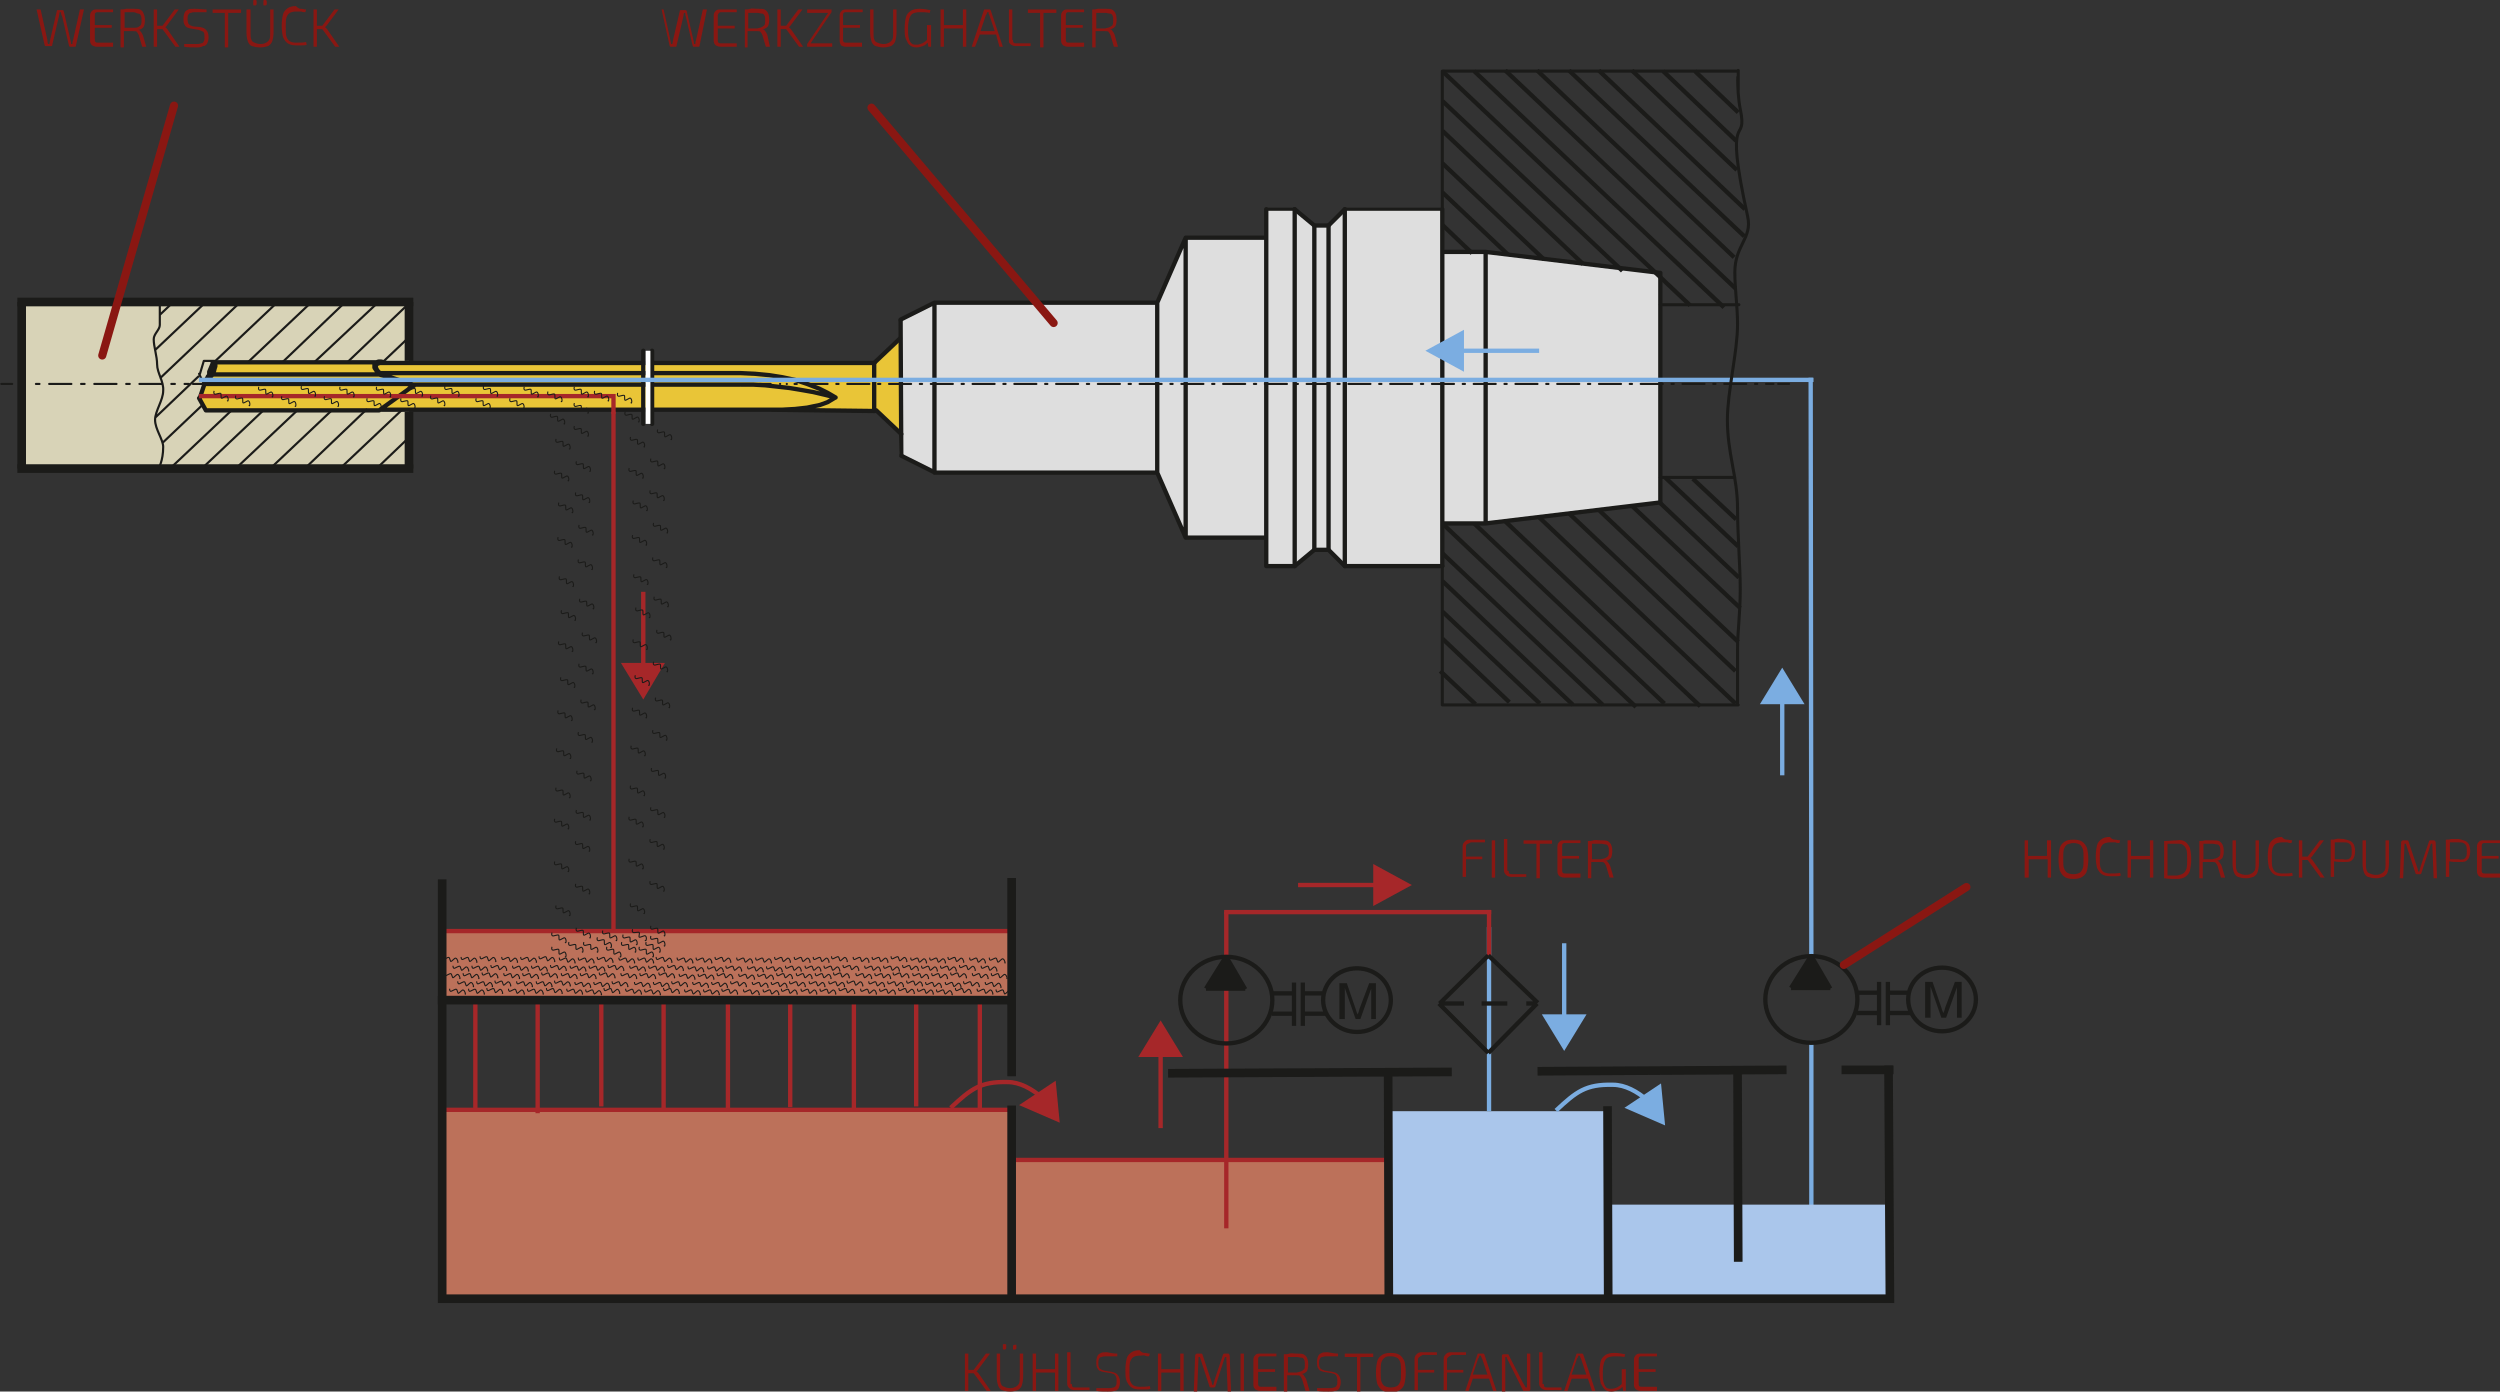 <?xml version="1.0" encoding="utf-8"?>
<!-- Generator: Adobe Illustrator 26.0.3, SVG Export Plug-In . SVG Version: 6.00 Build 0)  -->
<!DOCTYPE svg PUBLIC "-//W3C//DTD SVG 1.1//EN" "http://www.w3.org/Graphics/SVG/1.1/DTD/svg11.dtd">
<svg version="1.1" id="Ebene_1" xmlns:x="http://ns.adobe.com/Extensibility/1.0/" xmlns:i="http://ns.adobe.com/AdobeIllustrator/10.0/" xmlns:graph="http://ns.adobe.com/Graphs/1.0/"
	 xmlns="http://www.w3.org/2000/svg" xmlns:xlink="http://www.w3.org/1999/xlink" x="0px" y="0px" viewBox="0 0 369.2 205.5"
	 style="enable-background:new 0 0 369.2 205.5;" xml:space="preserve">
<rect x="0" y="0" width="369.2" height="205.5" fill="#333333" stroke="none"/>
<style type="text/css">
	.st0{fill:#8A1712;}
	.st1{fill:#D8D3B7;}
	.st2{fill:#DEDEDE;}
	.st3{fill:#E9C537;}
	.st4{fill:none;stroke:#1B1B19;stroke-width:0.64;stroke-linecap:round;stroke-linejoin:round;stroke-miterlimit:10;}
	.st5{fill:none;stroke:#FFFFFF;stroke-width:0.703;stroke-miterlimit:10;}
	.st6{fill:none;stroke:#1B1B19;stroke-width:0.32;stroke-linecap:round;stroke-linejoin:round;stroke-miterlimit:10;}
	.st7{fill:none;stroke:#1B1B19;stroke-width:0.64;stroke-linecap:round;stroke-miterlimit:10;}
	.st8{fill:none;stroke:#1B1B19;stroke-width:0.64;stroke-miterlimit:10;}
	.st9{fill:none;stroke:#1B1B19;stroke-width:0.453;stroke-linecap:round;stroke-linejoin:round;stroke-miterlimit:10;}
	.st10{fill:#BC715A;}
	.st11{fill:none;stroke:#A62729;stroke-width:0.64;stroke-miterlimit:10;}
	.st12{fill:#AAC6EB;}
	.st13{fill:none;stroke:#7BADE1;stroke-width:0.64;stroke-miterlimit:10;}
	.st14{fill:none;stroke:#7BADE1;stroke-width:0.64;stroke-linecap:square;stroke-miterlimit:10;}
	.st15{fill:#A62729;}
	.st16{fill:none;stroke:#A62729;stroke-width:0.64;stroke-linecap:square;stroke-miterlimit:10;}
	.st17{fill:#7BADE1;}
	.st18{fill:none;stroke:#1B1B19;stroke-width:0.16;stroke-linecap:square;stroke-miterlimit:10;}
	.st19{fill:none;stroke:#1B1B19;stroke-width:1.279;stroke-linecap:square;stroke-miterlimit:10;}
	.st20{fill:none;stroke:#1B1B19;stroke-width:1.279;stroke-miterlimit:10;}
	.st21{fill:#1B1B19;}
	.st22{fill:none;stroke:#1B1B19;stroke-width:0.32;stroke-linecap:square;stroke-linejoin:round;stroke-miterlimit:10;}
	.st23{fill:none;stroke:#1B1B19;stroke-width:0.32;stroke-linecap:round;stroke-linejoin:round;}
	
		.st24{fill:none;stroke:#1B1B19;stroke-width:0.32;stroke-linecap:round;stroke-linejoin:round;stroke-dasharray:8.000000e-03,0.927;}
	
		.st25{fill:none;stroke:#1B1B19;stroke-width:0.32;stroke-linecap:round;stroke-linejoin:round;stroke-dasharray:3.273,1.437,0.518,1.437;stroke-dashoffset:4;}
	
		.st26{fill:none;stroke:#1B1B19;stroke-width:0.32;stroke-linecap:round;stroke-linejoin:round;stroke-dasharray:9.000000e-03,0.982;}
	
		.st27{fill:none;stroke:#1B1B19;stroke-width:0.32;stroke-linecap:round;stroke-linejoin:round;stroke-dasharray:3.246,1.298,0.325,1.298;stroke-dashoffset:4;}
	.st28{fill:none;stroke:#8A1712;stroke-width:1.2;stroke-linecap:round;stroke-miterlimit:20;}
</style>
<g>
	<path class="st0" d="M143.8,202.8H143c0,0.2,0,0.4,0,0.6v2h-0.5v-5.5h0.5v1.8c0,0.2,0,0.4,0,0.6h0.8l1.8-2.4h0.6l-1.7,2.3
		c-0.1,0.1-0.1,0.2-0.3,0.3v0c0.1,0.1,0.2,0.2,0.3,0.3l1.8,2.6h-0.6L143.8,202.8z"/>
	<path class="st0" d="M151.1,203.3c0,0.5-0.1,1-0.2,1.3s-0.3,0.5-0.6,0.7c-0.3,0.1-0.7,0.2-1.1,0.2c-0.5,0-0.9-0.1-1.2-0.2
		c-0.3-0.1-0.5-0.4-0.6-0.7s-0.2-0.7-0.2-1.3v-3.4h0.5v3.4c0,0.4,0,0.8,0.1,1c0.1,0.3,0.2,0.4,0.5,0.5c0.2,0.1,0.5,0.2,0.9,0.2
		c0.4,0,0.6-0.1,0.8-0.2s0.4-0.3,0.5-0.5c0.1-0.2,0.1-0.6,0.1-1v-3.4h0.5V203.3z M148.6,198.7v0.4c0,0.1-0.1,0.2-0.2,0.2h-0.2
		c-0.1,0-0.1-0.1-0.1-0.2v-0.4c0-0.1,0-0.2,0.1-0.2h0.2C148.6,198.5,148.6,198.6,148.6,198.7z M150.1,198.7v0.4
		c0,0.1-0.1,0.2-0.2,0.2h-0.2c-0.1,0-0.1,0-0.1,0c0,0,0-0.1,0-0.1v-0.4c0-0.1,0.1-0.2,0.2-0.2h0.2
		C150,198.5,150.1,198.6,150.1,198.7z"/>
	<path class="st0" d="M156.3,199.9v5.5h-0.5v-2.7H153v2.7h-0.5v-5.5h0.5v2.3h2.8v-2.3H156.3z"/>
	<path class="st0" d="M158.3,204.4c0,0.2,0,0.3,0.1,0.4s0.2,0.1,0.4,0.1h2.1l0,0.4c-0.6,0-1.3,0-2.2,0c-0.3,0-0.6-0.1-0.8-0.3
		c-0.2-0.2-0.3-0.4-0.3-0.7v-4.6h0.5V204.4z"/>
	<path class="st0" d="M165,199.9l0,0.4c-0.6,0-1.1,0-1.5,0c-0.3,0-0.6,0-0.8,0.1c-0.2,0-0.3,0.1-0.4,0.3s-0.1,0.4-0.1,0.7
		c0,0.3,0.1,0.6,0.2,0.7c0.1,0.1,0.3,0.2,0.6,0.3l1.2,0.2c0.4,0.1,0.7,0.2,0.9,0.5s0.3,0.6,0.3,1c0,0.4-0.1,0.7-0.2,0.9
		c-0.1,0.2-0.3,0.4-0.6,0.4c-0.3,0.1-0.6,0.1-1,0.1c-0.6,0-1.2,0-1.7-0.1l0-0.4c0.7,0,1.2,0,1.7,0c0.3,0,0.6,0,0.8-0.1
		c0.2,0,0.3-0.1,0.4-0.3c0.1-0.1,0.1-0.4,0.1-0.7c0-0.2,0-0.4-0.1-0.6s-0.1-0.2-0.2-0.3c-0.1-0.1-0.3-0.1-0.5-0.2l-1.2-0.2
		c-0.4-0.1-0.7-0.2-0.8-0.5c-0.2-0.2-0.2-0.6-0.2-1c0-0.4,0.1-0.7,0.2-0.9c0.1-0.2,0.3-0.3,0.5-0.4c0.2-0.1,0.5-0.1,0.9-0.1
		C163.9,199.8,164.5,199.9,165,199.9z"/>
	<path class="st0" d="M169.1,199.8c0.2,0,0.4,0.1,0.7,0.1l-0.1,0.4c-0.2,0-0.5,0-0.6-0.1s-0.4,0-0.8,0c-0.4,0-0.7,0.1-0.9,0.2
		s-0.4,0.4-0.5,0.7c-0.1,0.3-0.1,0.8-0.1,1.4c0,0.6,0,1.1,0.1,1.4s0.3,0.6,0.5,0.7s0.5,0.2,0.9,0.2c0.6,0,1.1,0,1.5-0.1l0.1,0.4
		c-0.2,0.1-0.5,0.1-0.7,0.1c-0.2,0-0.5,0-0.9,0c-0.5,0-0.9-0.1-1.2-0.3c-0.3-0.2-0.5-0.5-0.7-0.9s-0.2-1-0.2-1.7
		c0-0.7,0.1-1.3,0.2-1.7c0.1-0.4,0.4-0.7,0.7-0.9c0.3-0.2,0.7-0.3,1.2-0.3C168.6,199.8,168.9,199.8,169.1,199.8z"/>
	<path class="st0" d="M174.8,199.9v5.5h-0.5v-2.7h-2.8v2.7h-0.5v-5.5h0.5v2.3h2.8v-2.3H174.8z"/>
	<path class="st0" d="M181.5,200c0,0,0.1,0.1,0.1,0.2l0.2,5.3h-0.5l-0.2-5.1h-0.2l-1.4,4.3c0,0.1-0.1,0.2-0.2,0.2h-0.5
		c-0.1,0-0.2-0.1-0.2-0.2l-1.4-4.3h-0.2l-0.2,5.1h-0.5l0.2-5.3c0-0.1,0-0.1,0.1-0.2s0.1-0.1,0.2-0.1h0.6c0.1,0,0.2,0.1,0.2,0.2
		l1.2,3.6c0.1,0.3,0.2,0.5,0.2,0.8h0.2c0-0.1,0.1-0.4,0.2-0.8l1.2-3.6c0-0.1,0.1-0.2,0.2-0.2h0.6C181.4,199.9,181.5,199.9,181.5,200
		z"/>
	<path class="st0" d="M183.7,205.4h-0.5v-5.5h0.5V205.4z"/>
	<path class="st0" d="M188.5,205l0,0.4c-0.5,0-1.3,0-2.4,0c-0.3,0-0.5-0.1-0.7-0.2c-0.2-0.2-0.3-0.4-0.3-0.7v-3.7
		c0-0.3,0.1-0.5,0.3-0.7c0.2-0.2,0.4-0.2,0.7-0.2c1.1,0,1.9,0,2.4,0l0,0.4h-2.2c-0.2,0-0.3,0-0.4,0.1c-0.1,0.1-0.1,0.2-0.1,0.4v1.4
		h2.5v0.4h-2.5v1.7c0,0.2,0,0.3,0.1,0.4c0.1,0.1,0.2,0.1,0.4,0.1H188.5z"/>
	<path class="st0" d="M193.4,205.4h-0.6l-0.5-1.7c-0.1-0.2-0.2-0.4-0.3-0.5s-0.3-0.1-0.5-0.1c-0.5,0-0.9,0-1.4,0v2.4h-0.5v-5.5
		c0.3,0,0.5,0,0.8-0.1s0.6,0,1.1,0c0.4,0,0.8,0,1,0.1c0.2,0.1,0.4,0.3,0.5,0.5c0.1,0.2,0.2,0.5,0.2,1c0,0.5-0.1,0.8-0.2,1
		c-0.2,0.2-0.4,0.4-0.8,0.4v0c0.1,0,0.3,0.1,0.4,0.3c0.1,0.1,0.2,0.3,0.3,0.5L193.4,205.4z M192.2,202.5c0.2-0.1,0.3-0.2,0.4-0.3
		c0.1-0.2,0.1-0.4,0.1-0.7c0-0.3,0-0.5-0.1-0.7c-0.1-0.2-0.2-0.3-0.4-0.3s-0.4-0.1-0.7-0.1c-0.5,0-0.9,0-1.3,0v2.3h1.3
		C191.8,202.6,192,202.6,192.2,202.5z"/>
	<path class="st0" d="M197.6,199.9l0,0.4c-0.6,0-1.1,0-1.5,0c-0.3,0-0.6,0-0.8,0.1c-0.2,0-0.3,0.1-0.4,0.3s-0.1,0.4-0.1,0.7
		c0,0.3,0.1,0.6,0.2,0.7c0.1,0.1,0.3,0.2,0.6,0.3l1.2,0.2c0.4,0.1,0.7,0.2,0.9,0.5s0.3,0.6,0.3,1c0,0.4-0.1,0.7-0.2,0.9
		c-0.1,0.2-0.3,0.4-0.6,0.4c-0.3,0.1-0.6,0.1-1,0.1c-0.6,0-1.2,0-1.7-0.1l0-0.4c0.7,0,1.2,0,1.7,0c0.3,0,0.6,0,0.8-0.1
		c0.2,0,0.3-0.1,0.4-0.3c0.1-0.1,0.1-0.4,0.1-0.7c0-0.2,0-0.4-0.1-0.6s-0.1-0.2-0.2-0.3c-0.1-0.1-0.3-0.1-0.5-0.2l-1.2-0.2
		c-0.4-0.1-0.7-0.2-0.8-0.5c-0.2-0.2-0.2-0.6-0.2-1c0-0.4,0.1-0.7,0.2-0.9c0.1-0.2,0.3-0.3,0.5-0.4c0.2-0.1,0.5-0.1,0.9-0.1
		C196.6,199.8,197.2,199.9,197.6,199.9z"/>
	<path class="st0" d="M202.7,200.4h-1.8v5.1h-0.5v-5.1h-1.8v-0.5h4.2V200.4z"/>
	<path class="st0" d="M206.7,200.1c0.3,0.2,0.5,0.5,0.7,0.9c0.1,0.4,0.2,1,0.2,1.7c0,0.7-0.1,1.3-0.2,1.7c-0.1,0.4-0.4,0.7-0.7,0.9
		c-0.3,0.2-0.7,0.3-1.3,0.3s-1-0.1-1.3-0.3c-0.3-0.2-0.5-0.5-0.7-0.9c-0.1-0.4-0.2-1-0.2-1.7c0-0.7,0.1-1.3,0.2-1.7
		c0.1-0.4,0.4-0.7,0.7-0.9c0.3-0.2,0.7-0.3,1.3-0.3S206.4,199.9,206.7,200.1z M204.5,200.5c-0.2,0.1-0.4,0.4-0.5,0.7
		c-0.1,0.3-0.1,0.8-0.1,1.4c0,0.6,0,1.1,0.1,1.4s0.3,0.6,0.5,0.7s0.5,0.2,0.9,0.2c0.4,0,0.7-0.1,0.9-0.2s0.4-0.4,0.5-0.7
		s0.1-0.8,0.1-1.4c0-0.6,0-1.1-0.1-1.4c-0.1-0.3-0.3-0.6-0.5-0.7s-0.5-0.2-0.9-0.2C205,200.3,204.7,200.3,204.5,200.5z"/>
	<path class="st0" d="M209.5,200.5c-0.1,0.1-0.1,0.2-0.1,0.4v1.4h2.4v0.4l-2.4,0v2.6h-0.5v-4.6c0-0.3,0.1-0.5,0.3-0.7
		s0.4-0.3,0.7-0.3c1,0,1.8,0,2.3,0l0,0.4h-2.1C209.7,200.3,209.6,200.4,209.5,200.5z"/>
	<path class="st0" d="M213.8,200.5c-0.1,0.1-0.1,0.2-0.1,0.4v1.4h2.4v0.4l-2.4,0v2.6h-0.5v-4.6c0-0.3,0.1-0.5,0.3-0.7
		s0.4-0.3,0.7-0.3c1,0,1.8,0,2.3,0l0,0.4h-2.1C214,200.3,213.9,200.4,213.8,200.5z"/>
	<path class="st0" d="M219.9,203.6h-2.4l-0.6,1.8h-0.5l1.8-5.4c0,0,0-0.1,0.1-0.1c0,0,0.1,0,0.1,0h0.6c0,0,0.1,0,0.1,0
		c0,0,0.1,0.1,0.1,0.1l1.8,5.4h-0.5L219.9,203.6z M219.7,203.1l-0.8-2.4l-0.1-0.2l-0.1-0.3h-0.2c-0.1,0.2-0.1,0.4-0.2,0.4l-0.8,2.4
		H219.7z"/>
	<path class="st0" d="M226,205.2c0,0.1-0.1,0.2-0.2,0.2h-0.6c-0.1,0-0.1,0-0.2,0s-0.1-0.1-0.1-0.1l-2.1-4.2c0-0.1-0.1-0.1-0.1-0.2
		c-0.1-0.2-0.2-0.4-0.2-0.5h-0.2c0,0.1,0,0.4,0,0.7v4.4h-0.5v-5.3c0-0.1,0.1-0.2,0.2-0.2h0.5c0.1,0,0.1,0,0.2,0s0.1,0.1,0.1,0.1
		l2.1,4.1l0.4,0.7h0.2c0-0.3,0-0.5,0-0.8v-4.2h0.5V205.2z"/>
	<path class="st0" d="M228,204.4c0,0.2,0,0.3,0.1,0.4s0.2,0.1,0.4,0.1h2.1l0,0.4c-0.6,0-1.3,0-2.2,0c-0.3,0-0.6-0.1-0.8-0.3
		s-0.3-0.4-0.3-0.7v-4.6h0.5V204.4z"/>
	<path class="st0" d="M234.5,203.6h-2.4l-0.6,1.8h-0.5l1.8-5.4c0,0,0-0.1,0.1-0.1c0,0,0.1,0,0.1,0h0.6c0,0,0.1,0,0.1,0
		c0,0,0.1,0.1,0.1,0.1l1.8,5.4h-0.5L234.5,203.6z M234.3,203.1l-0.8-2.4l-0.1-0.2l-0.1-0.3h-0.2c-0.1,0.2-0.1,0.4-0.2,0.4l-0.8,2.4
		H234.3z"/>
	<path class="st0" d="M240.1,202.2v3.2h-0.4l-0.1-0.6c-0.2,0.2-0.4,0.4-0.7,0.5c-0.3,0.1-0.6,0.2-0.9,0.2c-0.4,0-0.8-0.1-1-0.3
		s-0.4-0.5-0.6-0.9c-0.1-0.4-0.2-1-0.2-1.6c0-0.7,0.1-1.3,0.2-1.7c0.1-0.4,0.4-0.7,0.7-0.9c0.3-0.2,0.8-0.3,1.3-0.3
		c0.6,0,1.1,0.1,1.6,0.2l-0.1,0.4c-0.5-0.1-1-0.1-1.5-0.1c-0.4,0-0.8,0.1-1,0.2c-0.2,0.1-0.4,0.4-0.5,0.7c-0.1,0.3-0.2,0.8-0.2,1.5
		c0,0.6,0,1,0.1,1.4c0.1,0.3,0.2,0.6,0.4,0.8s0.5,0.2,0.8,0.2c0.3,0,0.5-0.1,0.8-0.2c0.2-0.1,0.5-0.3,0.7-0.5v-2.2H240.1z"/>
	<path class="st0" d="M244.7,205l0,0.4c-0.5,0-1.3,0-2.4,0c-0.3,0-0.5-0.1-0.7-0.2c-0.2-0.2-0.3-0.4-0.3-0.7v-3.7
		c0-0.3,0.1-0.5,0.3-0.7c0.2-0.2,0.4-0.2,0.7-0.2c1.1,0,1.9,0,2.4,0l0,0.4h-2.2c-0.2,0-0.3,0-0.4,0.1c-0.1,0.1-0.1,0.2-0.1,0.4v1.4
		h2.5v0.4h-2.5v1.7c0,0.2,0,0.3,0.1,0.4c0.1,0.1,0.2,0.1,0.4,0.1H244.7z"/>
</g>
<g>
	<path class="st0" d="M11.2,6.8c0,0,0,0.1-0.1,0.1s-0.1,0-0.1,0h-0.6c-0.1,0-0.1,0-0.1,0s-0.1-0.1-0.1-0.1l-1-4.3C9,2.1,9,1.9,9,1.8
		H8.8L8.7,2.4l-1,4.3c0,0.1,0,0.1-0.1,0.1s-0.1,0-0.1,0H6.8c-0.1,0-0.1,0-0.1,0c0,0-0.1-0.1-0.1-0.1L5.4,1.4h0.6l1,4.5
		C7,6,7,6.3,7.1,6.5h0.2c0-0.2,0.1-0.4,0.1-0.6l1-4.3c0-0.1,0-0.1,0.1-0.1c0,0,0.1,0,0.1,0h0.6c0.1,0,0.1,0,0.1,0
		c0,0,0.1,0.1,0.1,0.1l1,4.3c0,0.1,0.1,0.3,0.1,0.6h0.2l0-0.2c0-0.2,0.1-0.3,0.1-0.4l1-4.5h0.6L11.2,6.8z"/>
	<path class="st0" d="M16.7,6.5l0,0.4c-0.5,0-1.3,0-2.4,0c-0.3,0-0.5-0.1-0.7-0.2c-0.2-0.2-0.3-0.4-0.3-0.7V2.3
		c0-0.3,0.1-0.5,0.3-0.7c0.2-0.2,0.4-0.2,0.7-0.2c1.1,0,1.9,0,2.4,0l0,0.4h-2.2c-0.2,0-0.3,0-0.4,0.1s-0.1,0.2-0.1,0.4v1.4h2.5v0.4
		h-2.5v1.7c0,0.2,0,0.3,0.1,0.4s0.2,0.1,0.4,0.1H16.7z"/>
	<path class="st0" d="M21.6,6.9h-0.6l-0.5-1.7c-0.1-0.2-0.2-0.4-0.3-0.5c-0.1-0.1-0.3-0.1-0.5-0.1c-0.5,0-0.9,0-1.4,0v2.4h-0.5V1.4
		c0.3,0,0.5,0,0.8-0.1c0.2,0,0.6,0,1.1,0c0.4,0,0.8,0,1,0.1C21,1.6,21.1,1.7,21.2,2c0.1,0.2,0.2,0.5,0.2,1c0,0.5-0.1,0.8-0.2,1
		c-0.2,0.2-0.4,0.4-0.8,0.4v0c0.1,0,0.3,0.1,0.4,0.3C20.9,4.8,21,5,21.1,5.2L21.6,6.9z M20.4,4c0.2-0.1,0.3-0.2,0.4-0.3
		c0.1-0.2,0.1-0.4,0.1-0.7c0-0.3,0-0.5-0.1-0.7c-0.1-0.2-0.2-0.3-0.4-0.3S20,1.8,19.7,1.8c-0.5,0-0.9,0-1.3,0v2.3h1.3
		C20,4.1,20.2,4.1,20.4,4z"/>
	<path class="st0" d="M24,4.3h-0.8c0,0.2,0,0.4,0,0.6v2h-0.5V1.4h0.5v1.8c0,0.2,0,0.4,0,0.6H24l1.8-2.4h0.6l-1.7,2.3
		c-0.1,0.1-0.1,0.2-0.3,0.3v0c0.1,0.1,0.2,0.2,0.3,0.3l1.8,2.6h-0.6L24,4.3z"/>
	<path class="st0" d="M30.5,1.4l0,0.4c-0.6,0-1.1,0-1.5,0c-0.3,0-0.6,0-0.8,0.1c-0.2,0-0.3,0.1-0.4,0.3c-0.1,0.1-0.1,0.4-0.1,0.7
		c0,0.3,0.1,0.6,0.2,0.7c0.1,0.1,0.3,0.2,0.6,0.3L29.6,4c0.4,0.1,0.7,0.2,0.9,0.5c0.2,0.2,0.3,0.6,0.3,1c0,0.4-0.1,0.7-0.2,0.9
		c-0.1,0.2-0.3,0.4-0.6,0.4C29.7,7,29.4,7,28.9,7c-0.6,0-1.2,0-1.7-0.1l0-0.4c0.7,0,1.2,0,1.7,0c0.3,0,0.6,0,0.8-0.1
		c0.2,0,0.3-0.1,0.4-0.3c0.1-0.1,0.1-0.4,0.1-0.7c0-0.2,0-0.4-0.1-0.6S30,4.7,29.8,4.6c-0.1-0.1-0.3-0.1-0.5-0.2l-1.2-0.2
		c-0.4-0.1-0.7-0.2-0.8-0.5c-0.2-0.2-0.2-0.6-0.2-1c0-0.4,0.1-0.7,0.2-0.9c0.1-0.2,0.3-0.3,0.5-0.4c0.2-0.1,0.5-0.1,0.9-0.1
		C29.4,1.3,30,1.4,30.5,1.4z"/>
	<path class="st0" d="M35.5,1.9h-1.8v5.1h-0.5V1.9h-1.8V1.4h4.2V1.9z"/>
	<path class="st0" d="M40.4,4.8c0,0.5-0.1,1-0.2,1.3s-0.3,0.5-0.6,0.7C39.3,6.9,38.9,7,38.4,7c-0.5,0-0.9-0.1-1.2-0.2
		c-0.3-0.1-0.5-0.4-0.6-0.7s-0.2-0.7-0.2-1.3V1.4H37v3.4c0,0.4,0,0.8,0.1,1c0.1,0.3,0.2,0.4,0.5,0.5c0.2,0.1,0.5,0.2,0.9,0.2
		c0.4,0,0.6-0.1,0.8-0.2s0.4-0.3,0.5-0.5c0.1-0.2,0.1-0.6,0.1-1V1.4h0.5V4.8z M37.9,0.2v0.4c0,0.1-0.1,0.2-0.2,0.2h-0.2
		c-0.1,0-0.1-0.1-0.1-0.2V0.2c0-0.1,0-0.2,0.1-0.2h0.2C37.9,0,37.9,0.1,37.9,0.2z M39.4,0.2v0.4c0,0.1-0.1,0.2-0.2,0.2H39
		c-0.1,0-0.1,0-0.1,0c0,0,0-0.1,0-0.1V0.2C38.9,0.1,38.9,0,39,0h0.2C39.3,0,39.4,0.1,39.4,0.2z"/>
	<path class="st0" d="M44.5,1.3c0.2,0,0.4,0.1,0.7,0.1l-0.1,0.4c-0.2,0-0.4,0-0.6-0.1c-0.2,0-0.4,0-0.8,0c-0.4,0-0.7,0.1-0.9,0.2
		s-0.4,0.4-0.5,0.7c-0.1,0.3-0.1,0.8-0.1,1.4c0,0.6,0,1.1,0.1,1.4s0.3,0.6,0.5,0.7s0.5,0.2,0.9,0.2c0.6,0,1.1,0,1.5-0.1l0.1,0.4
		c-0.2,0.1-0.5,0.1-0.7,0.1c-0.2,0-0.5,0-0.9,0c-0.5,0-0.9-0.1-1.2-0.3c-0.3-0.2-0.5-0.5-0.7-0.9c-0.1-0.4-0.2-1-0.2-1.7
		c0-0.7,0.1-1.3,0.2-1.7c0.1-0.4,0.4-0.7,0.7-0.9c0.3-0.2,0.7-0.3,1.2-0.3C44.1,1.3,44.3,1.3,44.5,1.3z"/>
	<path class="st0" d="M47.6,4.3h-0.8c0,0.2,0,0.4,0,0.6v2h-0.5V1.4h0.5v1.8c0,0.2,0,0.4,0,0.6h0.8l1.8-2.4h0.6l-1.7,2.3
		C48.2,3.8,48.1,3.9,48,4v0c0.1,0.1,0.2,0.2,0.3,0.3l1.8,2.6h-0.6L47.6,4.3z"/>
</g>
<g>
	<path class="st0" d="M103.3,6.8c0,0,0,0.1-0.1,0.1s-0.1,0-0.1,0h-0.6c-0.1,0-0.1,0-0.1,0s-0.1-0.1-0.1-0.1l-1-4.3
		c-0.1-0.3-0.1-0.5-0.1-0.6h-0.2l-0.1,0.6l-1,4.3c0,0.1,0,0.1-0.1,0.1s-0.1,0-0.1,0h-0.6c-0.1,0-0.1,0-0.1,0c0,0-0.1-0.1-0.1-0.1
		l-1.2-5.4H98l1,4.5c0,0.2,0.1,0.4,0.1,0.6h0.2c0-0.2,0.1-0.4,0.1-0.6l1-4.3c0-0.1,0-0.1,0.1-0.1c0,0,0.1,0,0.1,0h0.6
		c0.1,0,0.1,0,0.1,0c0,0,0.1,0.1,0.1,0.1l1,4.3c0,0.1,0.1,0.3,0.1,0.6h0.2l0-0.2c0-0.2,0.1-0.3,0.1-0.4l1-4.5h0.6L103.3,6.8z"/>
	<path class="st0" d="M108.8,6.5l0,0.4c-0.5,0-1.3,0-2.4,0c-0.3,0-0.5-0.1-0.7-0.2c-0.2-0.2-0.3-0.4-0.3-0.7V2.3
		c0-0.3,0.1-0.5,0.3-0.7c0.2-0.2,0.4-0.2,0.7-0.2c1.1,0,1.9,0,2.4,0l0,0.4h-2.2c-0.2,0-0.3,0-0.4,0.1C106,2.1,106,2.2,106,2.4v1.4
		h2.5v0.4H106v1.7c0,0.2,0,0.3,0.1,0.4c0.1,0.1,0.2,0.1,0.4,0.1H108.8z"/>
	<path class="st0" d="M113.7,6.9h-0.6l-0.5-1.7c-0.1-0.2-0.2-0.4-0.3-0.5s-0.3-0.1-0.5-0.1c-0.5,0-0.9,0-1.4,0v2.4H110V1.4
		c0.3,0,0.5,0,0.8-0.1s0.6,0,1.1,0c0.4,0,0.8,0,1,0.1c0.2,0.1,0.4,0.3,0.5,0.5c0.1,0.2,0.2,0.5,0.2,1c0,0.5-0.1,0.8-0.2,1
		c-0.2,0.2-0.4,0.4-0.8,0.4v0c0.1,0,0.3,0.1,0.4,0.3c0.1,0.1,0.2,0.3,0.3,0.5L113.7,6.9z M112.5,4c0.2-0.1,0.3-0.2,0.4-0.3
		c0.1-0.2,0.1-0.4,0.1-0.7c0-0.3,0-0.5-0.1-0.7c-0.1-0.2-0.2-0.3-0.4-0.3s-0.4-0.1-0.7-0.1c-0.5,0-0.9,0-1.3,0v2.3h1.3
		C112.1,4.1,112.4,4.1,112.5,4z"/>
	<path class="st0" d="M116.1,4.3h-0.8c0,0.2,0,0.4,0,0.6v2h-0.5V1.4h0.5v1.8c0,0.2,0,0.4,0,0.6h0.8l1.8-2.4h0.6l-1.7,2.3
		c-0.1,0.1-0.1,0.2-0.3,0.3v0c0.1,0.1,0.2,0.2,0.3,0.3l1.8,2.6H118L116.1,4.3z"/>
	<path class="st0" d="M122.9,6.5v0.4h-3.7V6.5l3.1-4.6h-3.1V1.4h3.6v0.4l-3.1,4.6H122.9z"/>
	<path class="st0" d="M127.3,6.5l0,0.4c-0.5,0-1.3,0-2.4,0c-0.3,0-0.5-0.1-0.7-0.2C124.1,6.5,124,6.3,124,6V2.3
		c0-0.3,0.1-0.5,0.3-0.7c0.2-0.2,0.4-0.2,0.7-0.2c1.1,0,1.9,0,2.4,0l0,0.4H125c-0.2,0-0.3,0-0.4,0.1c-0.1,0.1-0.1,0.2-0.1,0.4v1.4
		h2.5v0.4h-2.5v1.7c0,0.2,0,0.3,0.1,0.4c0.1,0.1,0.2,0.1,0.4,0.1H127.3z"/>
	<path class="st0" d="M132.4,4.8c0,0.5-0.1,1-0.2,1.3s-0.3,0.5-0.6,0.7c-0.3,0.1-0.7,0.2-1.1,0.2c-0.5,0-0.9-0.1-1.2-0.2
		c-0.3-0.1-0.5-0.4-0.6-0.7s-0.2-0.7-0.2-1.3V1.4h0.5v3.4c0,0.4,0,0.8,0.1,1c0.1,0.3,0.2,0.4,0.5,0.5c0.2,0.1,0.5,0.2,0.9,0.2
		c0.4,0,0.6-0.1,0.8-0.2s0.4-0.3,0.5-0.5c0.1-0.2,0.1-0.6,0.1-1V1.4h0.5V4.8z"/>
	<path class="st0" d="M137.5,3.7v3.2h-0.4l-0.1-0.6c-0.2,0.2-0.4,0.4-0.7,0.5C136,6.9,135.7,7,135.4,7c-0.4,0-0.8-0.1-1-0.3
		c-0.3-0.2-0.4-0.5-0.6-0.9s-0.2-1-0.2-1.6c0-0.7,0.1-1.3,0.2-1.7c0.1-0.4,0.4-0.7,0.7-0.9c0.3-0.2,0.8-0.3,1.3-0.3
		c0.6,0,1.1,0.1,1.6,0.2l-0.1,0.4c-0.5-0.1-1-0.1-1.5-0.1c-0.4,0-0.8,0.1-1,0.2c-0.2,0.1-0.4,0.4-0.5,0.7c-0.1,0.3-0.2,0.8-0.2,1.5
		c0,0.6,0,1,0.1,1.4s0.2,0.6,0.4,0.8s0.5,0.2,0.8,0.2c0.3,0,0.5-0.1,0.8-0.2c0.2-0.1,0.5-0.3,0.7-0.5V3.7H137.5z"/>
	<path class="st0" d="M142.7,1.4v5.5h-0.5V4.2h-2.8v2.7h-0.5V1.4h0.5v2.3h2.8V1.4H142.7z"/>
	<path class="st0" d="M147.1,5.1h-2.4L144,6.9h-0.5l1.8-5.4c0,0,0-0.1,0.1-0.1c0,0,0.1,0,0.1,0h0.6c0,0,0.1,0,0.1,0
		c0,0,0.1,0.1,0.1,0.1l1.8,5.4h-0.5L147.1,5.1z M146.9,4.6l-0.8-2.4l-0.1-0.2L146,1.8h-0.2c-0.1,0.2-0.1,0.4-0.2,0.4l-0.8,2.4H146.9
		z"/>
	<path class="st0" d="M149.6,5.9c0,0.2,0,0.3,0.1,0.4s0.2,0.1,0.4,0.1h2.1l0,0.4c-0.6,0-1.3,0-2.2,0c-0.3,0-0.6-0.1-0.8-0.3
		S149,6.3,149,6V1.4h0.5V5.9z"/>
	<path class="st0" d="M155.9,1.9h-1.8v5.1h-0.5V1.9h-1.8V1.4h4.2V1.9z"/>
	<path class="st0" d="M160.1,6.5l0,0.4c-0.5,0-1.3,0-2.4,0c-0.3,0-0.5-0.1-0.7-0.2c-0.2-0.2-0.3-0.4-0.3-0.7V2.3
		c0-0.3,0.1-0.5,0.3-0.7c0.2-0.2,0.4-0.2,0.7-0.2c1.1,0,1.9,0,2.4,0l0,0.4h-2.2c-0.2,0-0.3,0-0.4,0.1c-0.1,0.1-0.1,0.2-0.1,0.4v1.4
		h2.5v0.4h-2.5v1.7c0,0.2,0,0.3,0.1,0.4c0.1,0.1,0.2,0.1,0.4,0.1H160.1z"/>
	<path class="st0" d="M165.1,6.9h-0.6L164,5.2c-0.1-0.2-0.2-0.4-0.3-0.5c-0.1-0.1-0.3-0.1-0.5-0.1c-0.5,0-0.9,0-1.4,0v2.4h-0.5V1.4
		c0.3,0,0.5,0,0.8-0.1c0.2,0,0.6,0,1.1,0c0.4,0,0.8,0,1,0.1c0.2,0.1,0.4,0.3,0.5,0.5s0.2,0.5,0.2,1c0,0.5-0.1,0.8-0.2,1
		c-0.2,0.2-0.4,0.4-0.8,0.4v0c0.1,0,0.3,0.1,0.4,0.3c0.1,0.1,0.2,0.3,0.3,0.5L165.1,6.9z M163.9,4c0.2-0.1,0.3-0.2,0.4-0.3
		c0.1-0.2,0.1-0.4,0.1-0.7c0-0.3,0-0.5-0.1-0.7c-0.1-0.2-0.2-0.3-0.4-0.3s-0.4-0.1-0.7-0.1c-0.5,0-0.9,0-1.3,0v2.3h1.3
		C163.5,4.1,163.7,4.1,163.9,4z"/>
</g>
<g>
	<path class="st0" d="M302.9,124.1v5.5h-0.5v-2.7h-2.8v2.7H299v-5.5h0.5v2.3h2.8v-2.3H302.9z"/>
	<path class="st0" d="M307.5,124.3c0.3,0.2,0.5,0.5,0.7,0.9c0.1,0.4,0.2,1,0.2,1.7c0,0.7-0.1,1.3-0.2,1.7c-0.1,0.4-0.4,0.7-0.7,0.9
		c-0.3,0.2-0.7,0.3-1.3,0.3s-1-0.1-1.3-0.3c-0.3-0.2-0.5-0.5-0.7-0.9c-0.1-0.4-0.2-1-0.2-1.7c0-0.7,0.1-1.3,0.2-1.7
		c0.1-0.4,0.4-0.7,0.7-0.9c0.3-0.2,0.7-0.3,1.3-0.3S307.2,124.1,307.5,124.3z M305.3,124.7c-0.2,0.1-0.4,0.4-0.5,0.7
		c-0.1,0.3-0.1,0.8-0.1,1.4c0,0.6,0,1.1,0.1,1.4s0.3,0.6,0.5,0.7c0.2,0.1,0.5,0.2,0.9,0.2c0.4,0,0.7-0.1,0.9-0.2s0.4-0.4,0.5-0.7
		s0.1-0.8,0.1-1.4c0-0.6,0-1.1-0.1-1.4c-0.1-0.3-0.3-0.6-0.5-0.7s-0.5-0.2-0.9-0.2C305.9,124.5,305.6,124.6,305.3,124.7z"/>
	<path class="st0" d="M312.4,124c0.2,0,0.4,0.1,0.7,0.1l-0.1,0.4c-0.2,0-0.4,0-0.6-0.1c-0.2,0-0.5,0-0.8,0c-0.4,0-0.7,0.1-0.9,0.2
		s-0.4,0.4-0.5,0.7c-0.1,0.3-0.1,0.8-0.1,1.4c0,0.6,0,1.1,0.1,1.4s0.3,0.6,0.5,0.7s0.5,0.2,0.9,0.2c0.6,0,1.1,0,1.5-0.1l0.1,0.4
		c-0.2,0.1-0.5,0.1-0.7,0.1c-0.2,0-0.5,0-0.9,0c-0.5,0-0.9-0.1-1.2-0.3c-0.3-0.2-0.5-0.5-0.7-0.9c-0.1-0.4-0.2-1-0.2-1.7
		c0-0.7,0.1-1.3,0.2-1.7c0.1-0.4,0.4-0.7,0.7-0.9c0.3-0.2,0.7-0.3,1.2-0.3C311.9,124,312.2,124,312.4,124z"/>
	<path class="st0" d="M318,124.1v5.5h-0.5v-2.7h-2.8v2.7h-0.5v-5.5h0.5v2.3h2.8v-2.3H318z"/>
	<path class="st0" d="M322.7,124.3c0.3,0.2,0.5,0.5,0.7,0.9c0.1,0.4,0.2,1,0.2,1.7s-0.1,1.3-0.2,1.7s-0.4,0.7-0.7,0.9
		c-0.3,0.2-0.7,0.3-1.2,0.3c-0.6,0-1.2,0-1.9-0.1v-5.5c0.7,0,1.3-0.1,1.9-0.1C322,124,322.4,124.1,322.7,124.3z M322.4,129
		c0.2-0.1,0.4-0.4,0.5-0.7c0.1-0.3,0.1-0.8,0.1-1.4c0-0.6,0-1.1-0.1-1.4c-0.1-0.3-0.3-0.6-0.5-0.7c-0.2-0.2-0.5-0.2-0.9-0.2
		c-0.4,0-0.8,0-1.4,0v4.7c0.5,0,1,0,1.4,0C321.8,129.2,322.1,129.2,322.4,129z"/>
	<path class="st0" d="M328.6,129.6H328l-0.5-1.7c-0.1-0.2-0.2-0.4-0.3-0.5c-0.1-0.1-0.3-0.1-0.5-0.1c-0.5,0-0.9,0-1.4,0v2.4h-0.5
		v-5.5c0.3,0,0.5,0,0.8-0.1c0.2,0,0.6,0,1.1,0c0.4,0,0.8,0,1,0.1c0.2,0.1,0.4,0.3,0.5,0.5s0.2,0.5,0.2,1c0,0.5-0.1,0.8-0.2,1
		c-0.2,0.2-0.4,0.4-0.8,0.4v0c0.1,0,0.3,0.1,0.4,0.3c0.1,0.1,0.2,0.3,0.3,0.5L328.6,129.6z M327.4,126.7c0.2-0.1,0.3-0.2,0.4-0.3
		c0.1-0.2,0.1-0.4,0.1-0.7c0-0.3,0-0.5-0.1-0.7c-0.1-0.2-0.2-0.3-0.4-0.3s-0.4-0.1-0.7-0.1c-0.5,0-0.9,0-1.3,0v2.3h1.3
		C327,126.8,327.2,126.8,327.4,126.7z"/>
	<path class="st0" d="M333.6,127.5c0,0.5-0.1,1-0.2,1.3s-0.3,0.5-0.6,0.7c-0.3,0.1-0.7,0.2-1.1,0.2c-0.5,0-0.9-0.1-1.2-0.2
		c-0.3-0.1-0.5-0.4-0.6-0.7s-0.2-0.7-0.2-1.3v-3.4h0.5v3.4c0,0.4,0,0.8,0.1,1c0.1,0.3,0.2,0.4,0.5,0.5c0.2,0.1,0.5,0.2,0.9,0.2
		c0.4,0,0.6-0.1,0.8-0.2s0.4-0.3,0.5-0.5c0.1-0.2,0.1-0.6,0.1-1v-3.4h0.5V127.5z"/>
	<path class="st0" d="M337.8,124c0.2,0,0.4,0.1,0.7,0.1l-0.1,0.4c-0.2,0-0.4,0-0.6-0.1c-0.2,0-0.5,0-0.8,0c-0.4,0-0.7,0.1-0.9,0.2
		s-0.4,0.4-0.5,0.7c-0.1,0.3-0.1,0.8-0.1,1.4c0,0.6,0,1.1,0.1,1.4s0.3,0.6,0.5,0.7s0.5,0.2,0.9,0.2c0.6,0,1.1,0,1.5-0.1l0.1,0.4
		c-0.2,0.1-0.5,0.1-0.7,0.1c-0.2,0-0.5,0-0.9,0c-0.5,0-0.9-0.1-1.2-0.3c-0.3-0.2-0.5-0.5-0.7-0.9c-0.1-0.4-0.2-1-0.2-1.7
		c0-0.7,0.1-1.3,0.2-1.7c0.1-0.4,0.4-0.7,0.7-0.9c0.3-0.2,0.7-0.3,1.2-0.3C337.3,124,337.6,124,337.8,124z"/>
	<path class="st0" d="M340.8,127h-0.8c0,0.2,0,0.4,0,0.6v2h-0.5v-5.5h0.5v1.8c0,0.2,0,0.4,0,0.6h0.8l1.8-2.4h0.6l-1.7,2.3
		c-0.1,0.1-0.1,0.2-0.3,0.3v0c0.1,0.1,0.2,0.2,0.3,0.3l1.8,2.6h-0.6L340.8,127z"/>
	<path class="st0" d="M347.1,124.2c0.2,0.1,0.4,0.3,0.5,0.5c0.1,0.2,0.2,0.6,0.2,1c0,0.4-0.1,0.8-0.2,1c-0.1,0.2-0.3,0.4-0.5,0.5
		c-0.2,0.1-0.6,0.1-1,0.1c-0.5,0-0.9,0-1.4-0.1v2.3h-0.5v-5.5c0.3,0,0.5,0,0.8-0.1s0.6,0,1.1,0C346.5,124,346.9,124.1,347.1,124.2z
		 M346.8,126.9c0.2-0.1,0.3-0.2,0.4-0.4c0.1-0.2,0.1-0.4,0.1-0.8c0-0.3,0-0.6-0.1-0.8c-0.1-0.2-0.2-0.3-0.4-0.4
		c-0.2-0.1-0.4-0.1-0.7-0.1c-0.7,0-1.1,0-1.3,0v2.5h1.3C346.4,127,346.6,126.9,346.8,126.9z"/>
	<path class="st0" d="M352.8,127.5c0,0.5-0.1,1-0.2,1.3s-0.3,0.5-0.6,0.7c-0.3,0.1-0.7,0.2-1.1,0.2c-0.5,0-0.9-0.1-1.2-0.2
		c-0.3-0.1-0.5-0.4-0.6-0.7s-0.2-0.7-0.2-1.3v-3.4h0.5v3.4c0,0.4,0,0.8,0.1,1c0.1,0.3,0.2,0.4,0.5,0.5c0.2,0.1,0.5,0.2,0.9,0.2
		c0.4,0,0.6-0.1,0.8-0.2s0.4-0.3,0.5-0.5c0.1-0.2,0.1-0.6,0.1-1v-3.4h0.5V127.5z"/>
	<path class="st0" d="M359.6,124.2c0,0,0.1,0.1,0.1,0.2l0.2,5.3h-0.5l-0.2-5.1h-0.2l-1.4,4.3c0,0.1-0.1,0.2-0.2,0.2h-0.5
		c-0.1,0-0.2-0.1-0.2-0.2l-1.4-4.3h-0.2l-0.2,5.1h-0.5l0.2-5.3c0-0.1,0-0.1,0.1-0.2s0.1-0.1,0.2-0.1h0.6c0.1,0,0.2,0.1,0.2,0.2
		l1.2,3.6c0.1,0.3,0.2,0.5,0.2,0.8h0.2c0-0.1,0.1-0.4,0.2-0.8l1.2-3.6c0-0.1,0.1-0.2,0.2-0.2h0.6
		C359.5,124.1,359.5,124.1,359.6,124.2z"/>
	<path class="st0" d="M364.1,124.2c0.2,0.1,0.4,0.3,0.5,0.5c0.1,0.2,0.2,0.6,0.2,1c0,0.4-0.1,0.8-0.2,1c-0.1,0.2-0.3,0.4-0.5,0.5
		c-0.2,0.1-0.6,0.1-1,0.1c-0.5,0-0.9,0-1.4-0.1v2.3h-0.5v-5.5c0.3,0,0.5,0,0.8-0.1c0.2,0,0.6,0,1.1,0
		C363.5,124,363.9,124.1,364.1,124.2z M363.8,126.9c0.2-0.1,0.3-0.2,0.4-0.4c0.1-0.2,0.1-0.4,0.1-0.8c0-0.3,0-0.6-0.1-0.8
		c-0.1-0.2-0.2-0.3-0.4-0.4c-0.2-0.1-0.4-0.1-0.7-0.1c-0.7,0-1.1,0-1.3,0v2.5h1.3C363.4,127,363.6,126.9,363.8,126.9z"/>
	<path class="st0" d="M369.2,129.2l0,0.4c-0.5,0-1.3,0-2.4,0c-0.3,0-0.5-0.1-0.7-0.2c-0.2-0.2-0.3-0.4-0.3-0.7V125
		c0-0.3,0.1-0.5,0.3-0.7c0.2-0.2,0.4-0.2,0.7-0.2c1.1,0,1.9,0,2.4,0l0,0.4h-2.2c-0.2,0-0.3,0-0.4,0.1c-0.1,0.1-0.1,0.2-0.1,0.4v1.4
		h2.5v0.4h-2.5v1.7c0,0.2,0,0.3,0.1,0.4c0.1,0.1,0.2,0.1,0.4,0.1H369.2z"/>
</g>
<g>
	<path class="st0" d="M216.6,124.7c-0.1,0.1-0.1,0.2-0.1,0.4v1.4h2.4v0.4l-2.4,0v2.6H216V125c0-0.3,0.1-0.5,0.3-0.7s0.4-0.3,0.7-0.3
		c1,0,1.8,0,2.3,0l0,0.4h-2.1C216.9,124.6,216.7,124.6,216.6,124.7z"/>
	<path class="st0" d="M220.8,129.6h-0.5v-5.5h0.5V129.6z"/>
	<path class="st0" d="M222.8,128.6c0,0.2,0,0.3,0.1,0.4s0.2,0.1,0.4,0.1h2.1l0,0.4c-0.6,0-1.3,0-2.2,0c-0.3,0-0.6-0.1-0.8-0.3
		s-0.3-0.4-0.3-0.7v-4.6h0.5V128.6z"/>
	<path class="st0" d="M229.2,124.6h-1.8v5.1h-0.5v-5.1H225v-0.5h4.2V124.6z"/>
	<path class="st0" d="M233.4,129.2l0,0.4c-0.5,0-1.3,0-2.4,0c-0.3,0-0.5-0.1-0.7-0.2c-0.2-0.2-0.3-0.4-0.3-0.7V125
		c0-0.3,0.1-0.5,0.3-0.7c0.2-0.2,0.4-0.2,0.7-0.2c1.1,0,1.9,0,2.4,0l0,0.4h-2.2c-0.2,0-0.3,0-0.4,0.1c-0.1,0.1-0.1,0.2-0.1,0.4v1.4
		h2.5v0.4h-2.5v1.7c0,0.2,0,0.3,0.1,0.4c0.1,0.1,0.2,0.1,0.4,0.1H233.4z"/>
	<path class="st0" d="M238.3,129.6h-0.6l-0.5-1.7c-0.1-0.2-0.2-0.4-0.3-0.5s-0.3-0.1-0.5-0.1c-0.5,0-0.9,0-1.4,0v2.4h-0.5v-5.5
		c0.3,0,0.5,0,0.8-0.1s0.6,0,1.1,0c0.4,0,0.8,0,1,0.1c0.2,0.1,0.4,0.3,0.5,0.5c0.1,0.2,0.2,0.5,0.2,1c0,0.5-0.1,0.8-0.2,1
		c-0.2,0.2-0.4,0.4-0.8,0.4v0c0.1,0,0.3,0.1,0.4,0.3c0.1,0.1,0.2,0.3,0.3,0.5L238.3,129.6z M237.1,126.7c0.2-0.1,0.3-0.2,0.4-0.3
		c0.1-0.2,0.1-0.4,0.1-0.7c0-0.3,0-0.5-0.1-0.7c-0.1-0.2-0.2-0.3-0.4-0.3s-0.4-0.1-0.7-0.1c-0.5,0-0.9,0-1.3,0v2.3h1.3
		C236.7,126.8,237,126.8,237.1,126.7z"/>
</g>
<polygon class="st1" points="3.2,69.2 3.2,44.6 60.4,44.6 60.4,53.6 56.2,53.6 56,53.5 31.4,53.5 31.4,53.6 30.1,56.7 30.2,56.7 
	29.4,58.8 30.4,60.6 56,60.6 56.3,60.5 60.4,60.5 60.4,69.2 "/>
<polygon class="st2" points="198.6,83.6 196.2,81.2 194.1,81.2 191.2,83.6 187,83.6 187,79.4 175.1,79.4 170.9,69.8 138,69.8 
	132.8,67.3 132.8,67.2 132.8,67.1 132.8,66.7 132.8,66.3 132.8,65.8 132.8,65.2 132.8,64.4 132.8,63.6 132.8,62.7 132.8,61.8 
	132.8,60.8 132.8,59.7 132.8,58.6 132.8,57.5 132.8,56.4 132.8,55.3 132.8,54.2 132.8,53.2 132.8,52.2 132.8,51.3 132.8,50.4 
	132.8,49.7 132.8,49 132.8,48.4 132.8,47.9 132.8,47.6 132.8,47.4 132.8,47.2 132.8,47.2 138,44.7 170.9,44.7 175.1,35.1 187,35.1 
	187,30.9 191.2,30.9 194.1,33.3 196.2,33.3 198.6,30.9 213,30.9 213,37.2 219.4,37.2 245.2,40.3 245.2,74.2 219.4,77.3 213,77.3 
	213,83.6 "/>
<polygon class="st3" points="128.8,60.6 56.3,60.5 56,60.6 30.4,60.6 29.4,58.8 30.2,56.7 31.7,53.5 56,53.5 56.3,53.6 128.8,53.6 
	"/>
<polygon class="st3" points="132.9,64 129.4,60.6 129.1,60.6 129.1,53.6 132.9,50 133,50 133.1,63.9 "/>
<path class="st4" d="M96.3,51.8v10.8 M95,51.8v10.8 M113.2,60.5l16,0.2 M129.1,53.6l-72.9,0 M56,53.5H31.7 M109.3,60.5h2.7h1.8
	l1.8,0l1.8-0.1l1.8-0.2l1.9-0.4l1.1-0.4l1-0.6l0.2-0.1 M123.4,58.7L123.4,58.7l-1.2-0.7l-1.2-0.6l-1.8-0.7l-1.8-0.6l-1.9-0.4
	l-1.9-0.3l-2.1-0.2l-2.1-0.1 M109.3,55.1H56.1 M56.1,55.1l-0.3-0.3l-0.2-0.3l-0.1-0.3V54l0.1-0.2l0.2-0.1l0.3-0.1l0.2,0 M109.3,60.5
	H56.3 M123.4,58.7l-1.6-0.4l-1.7-0.4l-1.7-0.3l-1.8-0.3l-1.8-0.2l-1.8-0.2l-1.8-0.1l-1.8,0 M109.3,56.8H61 M61,56.8l-4.9-1.6
	 M61.1,56.8L61,56.8 M31.4,55.3l0.2-0.5l0.1-0.4l0.1-0.3l0-0.3l0-0.2l-0.1-0.1l-0.1,0l-0.2,0.1 M56,60.6H30.4 M56,55.3l-0.3-0.4
	l-0.2-0.3l-0.2-0.3L55.3,54l0-0.2l0.1-0.2l0.2-0.1l0.3-0.1h0.4l0.4,0.1l0.4,0.1 M56,55.3H31.4 M31.4,53.7l-0.5,1.2 M30.2,56.7
	l1.2-1.4 M30.5,56l-0.3,0.7 M30.5,56L30.5,56l0.1-0.2l0.1-0.1 M30.6,55.8L30.6,55.8l0.1-0.1l0-0.1l0.1-0.1l0.1-0.1l0.1-0.1l0-0.1
	l0.1-0.1l0-0.1l0-0.1l0-0.1l0-0.1v-0.1v0h0 M31.1,54.8L31.1,54.8l-0.1,0l0,0.1 M60.6,56.7L56,55.3 M60.6,56.7H30.2 M61.1,56.8V57
	 M61.1,57l-0.5-0.3 M30.4,60.6l-1-1.8 M30.2,56.7l-0.7,2.1 M56,60.6l5-3.6 M30.9,55.3v-0.2l0-0.2"/>
<line class="st5" x1="95.7" y1="51.8" x2="95.7" y2="62.6"/>
<path class="st6" d="M30.1,53.3h1.6 M30.2,56.9l-0.8-1.7 M30.1,53.3l-0.6,2"/>
<path class="st7" d="M129.4,60.6l3.7,3.5 M129.1,53.6l3.8-3.6"/>
<line class="st8" x1="133" y1="47.2" x2="133.1" y2="67.3"/>
<path class="st4" d="M187,83.6h4.2 M196.2,33.3h-2.1 M194.1,81.2h2.1 M175.1,35.1l-4.2,9.6 M170.9,69.8l4.2,9.6 M187,35.1h-11.8
	 M175.1,79.4H187 M219.4,77.3l25.8-3.1 M245.2,40.3l-25.8-3.1 M219.4,37.2H213 M213,77.3h6.3 M170.9,44.7H138 M138,69.8h32.9
	 M138,44.7l-5,2.5 M133.1,67.3l5,2.5 M198.6,30.9L198.6,30.9V31v0.2v0.4v0.5v0.6v0.7v0.8v0.9v1v1.1v1.2v1.3v1.4v1.4v1.5v1.6v1.6v1.7
	v1.7v1.7v1.7v1.8v1.8v1.8v1.8V63v1.7v1.7v1.7v1.6v1.5v1.5v1.4v1.3v1.2v1.1v1.1v0.9v0.9v0.7v0.6v0.5V83v0.3v0.2v0.1 M213,30.9
	L213,30.9V31v0.2v0.4v0.5v0.6v0.7v0.8v0.9v1v1.1v1.2v1.3v1.4v1.4v1.5v1.6v1.6v1.7v1.7v1.7v1.7v1.8v1.8v1.8v1.8V63v1.7v1.7v1.7v1.6
	v1.5v1.5v1.4v1.3v1.2v1.1v1.1v0.9v0.9v0.7v0.6v0.5V83v0.3v0.2v0.1 M196.2,33.3L196.2,33.3v0.3v0.3v0.4v0.5v0.7v0.8v0.9v1v1.1v1.2
	v1.2v1.3v1.4v1.5v1.5v1.6v1.6v1.7v1.7v1.7v1.7V59v1.7v1.7V64v1.6v1.6v1.5v1.5v1.4v1.3v1.2v1.2v1.1v1v0.9V79v0.6v0.5v0.4v0.3v0.2v0.1
	 M191.2,30.9L191.2,30.9V31v0.2v0.4v0.5v0.6v0.7v0.8v0.9v1v1.1v1.2v1.3v1.4v1.4v1.5v1.6v1.6v1.7v1.7v1.7v1.7v1.8v1.8v1.8v1.8V63v1.7
	v1.7v1.7v1.6v1.5v1.5v1.4v1.3v1.2v1.1v1.1v0.9v0.9v0.7v0.6v0.5V83v0.3v0.2v0.1 M194.1,33.3L194.1,33.3v0.3v0.3v0.4v0.5v0.7v0.8v0.9
	v1v1.1v1.2v1.2v1.3v1.4v1.5v1.5v1.6v1.6v1.7v1.7v1.7v1.7V59v1.7v1.7V64v1.6v1.6v1.5v1.5v1.4v1.3v1.2v1.2v1.1v1v0.9V79v0.6v0.5v0.4
	v0.3v0.2v0.1 M187,30.9L187,30.9V31v0.2v0.4v0.5v0.6v0.7v0.8v0.9v1v1.1v1.2v1.3v1.4v1.4v1.5v1.6v1.6v1.7v1.7v1.7v1.7v1.8v1.8v1.8
	v1.8V63v1.7v1.7v1.7v1.6v1.5v1.5v1.4v1.3v1.2v1.1v1.1v0.9v0.9v0.7v0.6v0.5V83v0.3v0.2v0.1 M170.9,44.7L170.9,44.7V45v0.3v0.4v0.5
	v0.6v0.7v0.8v0.9v1v1.1v1.1v1.2v1.2V56v1.2v1.2v1.2v1.2V62v1.1v1.1v1v0.9v0.8v0.7v0.6v0.5v0.4v0.3v0.2v0.1 M175.1,35.1L175.1,35.1
	v0.1v0.2v0.4v0.5v0.6v0.7v0.8v0.9v1v1.1v1.2v1.3v1.3v1.4v1.5v1.5v1.6v1.6v1.6V56v1.7v1.6v1.6v1.6v1.6v1.5v1.5v1.4v1.4v1.3v1.2v1.2
	v1.1v0.9v0.9v0.8v0.6v0.5v0.4v0.3v0.2v0.1 M219.4,37.2L219.4,37.2v0.1v0.2v0.4v0.5V39v0.7v0.8v0.9v1v1.1v1.2v1.2v1.3v1.4V50v1.5V53
	v1.5v1.5v1.6v1.6v1.5v1.5v1.5v1.4v1.4v1.3v1.3v1.2v1.1v1.1v0.9v0.9v0.8v0.6v0.5v0.4v0.3v0.2v0.1 M245.2,40.3L245.2,40.3v0.2v0.3v0.4
	v0.5v0.6v0.7V44v1v1v1.1v1.2v1.2v1.3v1.4v1.4v1.4v1.4V58v1.4v1.4v1.4v1.4v1.3v1.3v1.2v1.1v1.1v0.9v0.9v0.8v0.6v0.5v0.4V74v0.2v0.1
	 M138,44.7L138,44.7V45v0.3v0.4v0.5v0.6v0.7v0.8v0.9v1v1.1v1.1v1.2v1.2V56v1.2v1.2v1.2v1.2V62v1.1v1.1v1v0.9v0.8v0.7v0.6v0.5v0.4
	v0.3v0.2v0.1"/>
<line class="st9" x1="191.2" y1="30.9" x2="187" y2="30.9"/>
<path class="st4" d="M198.6,83.6H213 M198.6,30.9l-2.4,2.4 M196.2,81.2l2.4,2.4 M191.2,83.6l2.9-2.4 M194.1,33.3l-2.9-2.4"/>
<line class="st9" x1="213" y1="30.9" x2="198.6" y2="30.9"/>
<line class="st8" x1="129.1" y1="53.6" x2="129.1" y2="60.6"/>
<rect x="149.4" y="171.3" class="st10" width="55.6" height="20.4"/>
<rect x="149.4" y="171.3" class="st11" width="55.6" height="20.4"/>
<rect x="205" y="164.1" class="st12" width="32.4" height="27.7"/>
<rect x="237.4" y="177.9" class="st12" width="19.3" height="13.8"/>
<line class="st13" x1="267.5" y1="182" x2="267.5" y2="154"/>
<line class="st14" x1="267.5" y1="141.2" x2="267.4" y2="56.1"/>
<rect x="256.6" y="177.9" class="st12" width="22.3" height="13.8"/>
<rect x="65.3" y="137.5" class="st15" width="84.1" height="10.2"/>
<rect x="65.3" y="137.5" class="st10" width="84.1" height="10.2"/>
<rect x="65.3" y="137.5" class="st11" width="84.1" height="10.2"/>
<rect x="65.3" y="163.9" class="st10" width="84.1" height="27.9"/>
<path class="st11" d="M90.6,60.8v76.8 M126.1,147.4v16.2 M79.4,148.2v16.2 M98,147.6v16.2 M88.8,147.2v16.2 M107.5,147.5v16.2
	 M116.7,147.3v16.2 M135.3,147.2v16.2 M144.7,147.9v16.2 M70.2,147.8V164 M65.3,191.8h84.1v-27.9H65.3V191.8z"/>
<path class="st16" d="M90.6,58.5H29.7 M90.6,60.8v-2.3"/>
<line class="st14" x1="267.5" y1="56.1" x2="29.7" y2="56.1"/>
<line class="st11" x1="191.7" y1="130.7" x2="203.8" y2="130.7"/>
<polygon class="st15" points="202.8,127.6 208.5,130.7 202.8,133.8 "/>
<g>
	<path class="st11" d="M140.4,163.6c3-2.8,4.4-3.9,8.4-3.8c1.8,0,3.6,1,5.1,2.3"/>
</g>
<polygon class="st15" points="150.5,163.2 155.9,159.6 156.5,165.8 "/>
<g>
	<path class="st13" d="M229.8,164c3-2.8,4.4-3.9,8.4-3.8c1.8,0,3.6,1,5.1,2.3"/>
</g>
<polygon class="st17" points="239.9,163.6 245.3,160 245.9,166.2 "/>
<line class="st11" x1="95" y1="87.4" x2="95" y2="98.8"/>
<polygon class="st15" points="91.7,97.9 98.2,97.9 95,103.3 "/>
<line class="st11" x1="171.4" y1="166.6" x2="171.4" y2="155.2"/>
<polygon class="st15" points="168.1,156.1 171.4,150.7 174.7,156.1 "/>
<line class="st13" x1="231" y1="139.3" x2="231" y2="150.7"/>
<polygon class="st17" points="227.7,149.8 234.3,149.8 231,155.2 "/>
<line class="st13" x1="263.2" y1="114.5" x2="263.2" y2="103.1"/>
<polygon class="st17" points="259.9,104 263.2,98.6 266.5,104 "/>
<line class="st13" x1="227.3" y1="51.8" x2="215.2" y2="51.8"/>
<polygon class="st17" points="210.5,51.8 216.2,48.7 216.2,54.9 "/>
<path class="st11" d="M181.1,141.3v-6.6 M181.1,181.4l0-40.1"/>
<line class="st16" x1="181.1" y1="134.7" x2="219.9" y2="134.7"/>
<line class="st13" x1="219.9" y1="136.9" x2="219.9" y2="164.1"/>
<line class="st16" x1="219.9" y1="134.7" x2="219.9" y2="141.2"/>
<g>
	<path class="st18" d="M145.5,145.1c0,0,0,0.3,0.2,0.3c0.1,0,0.7-0.4,0.8-0.3c0.1,0,0.2,0.6,0.3,0.6c0.1,0,0.6-0.6,0.7-0.5
		c0.3,0.1,0.4,0.8,0.3,0.6 M144.3,146.1c0,0,0,0.3,0.2,0.3c0.1,0,0.7-0.4,0.8-0.3c0.1,0,0.2,0.6,0.3,0.6c0.1,0,0.6-0.6,0.7-0.5
		c0.3,0.1,0.4,0.8,0.3,0.6 M143.6,143.8c0,0,0,0.3,0.2,0.3c0.1,0,0.7-0.4,0.8-0.3c0.1,0,0.2,0.6,0.3,0.6c0.1,0,0.6-0.6,0.7-0.5
		c0.3,0.1,0.4,0.8,0.3,0.6 M144.9,142.7c0,0,0,0.3,0.2,0.3c0.1,0,0.7-0.4,0.8-0.3c0.1,0,0.2,0.6,0.3,0.6c0.1,0,0.6-0.6,0.7-0.5
		c0.3,0.1,0.4,0.8,0.3,0.6 M143.2,141.5c0,0,0,0.3,0.2,0.3c0.1,0,0.7-0.4,0.8-0.3c0.1,0,0.2,0.6,0.3,0.6c0.1,0,0.6-0.6,0.7-0.5
		c0.3,0.1,0.4,0.8,0.3,0.6 M142.3,145c0,0,0,0.3,0.2,0.3c0.1,0,0.7-0.4,0.8-0.3c0.1,0,0.2,0.6,0.3,0.6c0.1,0,0.6-0.6,0.7-0.5
		c0.3,0.1,0.4,0.8,0.3,0.6 M141.1,146c0,0,0,0.3,0.2,0.3c0.1,0,0.7-0.4,0.8-0.3c0.1,0,0.2,0.6,0.3,0.6c0.1,0,0.6-0.6,0.7-0.5
		c0.3,0.1,0.4,0.8,0.3,0.6 M140.4,143.7c0,0,0,0.3,0.2,0.3c0.1,0,0.7-0.4,0.8-0.3c0.1,0,0.2,0.6,0.3,0.6c0.1,0,0.6-0.6,0.7-0.5
		c0.3,0.1,0.4,0.8,0.3,0.6 M141.7,142.6c0,0,0,0.3,0.2,0.3c0.1,0,0.7-0.4,0.8-0.3c0.1,0,0.2,0.6,0.3,0.6c0.1,0,0.6-0.6,0.7-0.5
		c0.3,0.1,0.4,0.8,0.3,0.6 M140,141.4c0,0,0,0.3,0.2,0.3c0.1,0,0.7-0.4,0.8-0.3c0.1,0,0.2,0.6,0.3,0.6c0.1,0,0.6-0.6,0.7-0.5
		c0.3,0.1,0.4,0.8,0.3,0.6 M139.6,145.1c0,0,0,0.3,0.2,0.3c0.1,0,0.7-0.4,0.8-0.3c0.1,0,0.2,0.6,0.3,0.6c0.1,0,0.6-0.6,0.7-0.5
		c0.3,0.1,0.4,0.8,0.3,0.6 M138.3,146.2c0,0,0,0.3,0.2,0.3c0.1,0,0.7-0.4,0.8-0.3c0.1,0,0.2,0.6,0.3,0.6c0.1,0,0.6-0.6,0.7-0.5
		c0.3,0.1,0.4,0.8,0.3,0.6 M137.6,143.8c0,0,0,0.3,0.2,0.3c0.1,0,0.7-0.4,0.8-0.3c0.1,0,0.2,0.6,0.3,0.6c0.1,0,0.6-0.6,0.7-0.5
		c0.3,0.1,0.4,0.8,0.3,0.6 M138.9,142.7c0,0,0,0.3,0.2,0.3c0.1,0,0.7-0.4,0.8-0.3c0.1,0,0.2,0.6,0.3,0.6c0.1,0,0.6-0.6,0.7-0.5
		c0.3,0.1,0.4,0.8,0.3,0.6 M137.3,141.5c0,0,0,0.3,0.2,0.3c0.1,0,0.7-0.4,0.8-0.3c0.1,0,0.2,0.6,0.3,0.6c0.1,0,0.6-0.6,0.7-0.5
		c0.3,0.1,0.4,0.8,0.3,0.6 M136.7,145.1c0,0,0,0.3,0.2,0.3c0.1,0,0.7-0.4,0.8-0.3c0.1,0,0.2,0.6,0.3,0.6c0.1,0,0.6-0.6,0.7-0.5
		c0.3,0.1,0.4,0.8,0.3,0.6 M135.5,146.1c0,0,0,0.3,0.2,0.3c0.1,0,0.7-0.4,0.8-0.3c0.1,0,0.2,0.6,0.3,0.6c0.1,0,0.6-0.6,0.7-0.5
		c0.3,0.1,0.4,0.8,0.3,0.6 M134.8,143.8c0,0,0,0.3,0.2,0.3c0.1,0,0.7-0.4,0.8-0.3c0.1,0,0.2,0.6,0.3,0.6c0.1,0,0.6-0.6,0.7-0.5
		c0.3,0.1,0.4,0.8,0.3,0.6 M136.1,142.7c0,0,0,0.3,0.2,0.3c0.1,0,0.7-0.4,0.8-0.3c0.1,0,0.2,0.6,0.3,0.6c0.1,0,0.6-0.6,0.7-0.5
		c0.3,0.1,0.4,0.8,0.3,0.6 M134.5,141.5c0,0,0,0.3,0.2,0.3c0.1,0,0.7-0.4,0.8-0.3c0.1,0,0.2,0.6,0.3,0.6c0.1,0,0.6-0.6,0.7-0.5
		c0.3,0.1,0.4,0.8,0.3,0.6 M133.9,144.9c0,0,0,0.3,0.2,0.3c0.1,0,0.7-0.4,0.8-0.3c0.1,0,0.2,0.6,0.3,0.6c0.1,0,0.6-0.6,0.7-0.5
		c0.3,0.1,0.4,0.8,0.3,0.6 M132.7,146c0,0,0,0.3,0.2,0.3c0.1,0,0.7-0.4,0.8-0.3c0.1,0,0.2,0.6,0.3,0.6c0.1,0,0.6-0.6,0.7-0.5
		c0.3,0.1,0.4,0.8,0.3,0.6 M131.9,143.7c0,0,0,0.3,0.2,0.3c0.1,0,0.7-0.4,0.8-0.3c0.1,0,0.2,0.6,0.3,0.6c0.1,0,0.6-0.6,0.7-0.5
		c0.3,0.1,0.4,0.8,0.3,0.6 M133.3,142.6c0,0,0,0.3,0.2,0.3c0.1,0,0.7-0.4,0.8-0.3c0.1,0,0.2,0.6,0.3,0.6c0.1,0,0.6-0.6,0.7-0.5
		c0.3,0.1,0.4,0.8,0.3,0.6 M131.6,141.3c0,0,0,0.3,0.2,0.3c0.1,0,0.7-0.4,0.8-0.3c0.1,0,0.2,0.6,0.3,0.6c0.1,0,0.6-0.6,0.7-0.5
		c0.3,0.1,0.4,0.8,0.3,0.6 M131.1,145c0,0,0,0.3,0.2,0.3c0.1,0,0.7-0.4,0.8-0.3c0.1,0,0.2,0.6,0.3,0.6c0.1,0,0.6-0.6,0.7-0.5
		c0.3,0.1,0.4,0.8,0.3,0.6 M129.9,146.1c0,0,0,0.3,0.2,0.3c0.1,0,0.7-0.4,0.8-0.3c0.1,0,0.2,0.6,0.3,0.6c0.1,0,0.6-0.6,0.7-0.5
		c0.3,0.1,0.4,0.8,0.3,0.6 M129.2,143.8c0,0,0,0.3,0.2,0.3c0.1,0,0.7-0.4,0.8-0.3c0.1,0,0.2,0.6,0.3,0.6c0.1,0,0.6-0.6,0.7-0.5
		c0.3,0.1,0.4,0.8,0.3,0.6 M130.5,142.7c0,0,0,0.3,0.2,0.3c0.1,0,0.7-0.4,0.8-0.3c0.1,0,0.2,0.6,0.3,0.6c0.1,0,0.6-0.6,0.7-0.5
		c0.3,0.1,0.4,0.8,0.3,0.6 M128.8,141.4c0,0,0,0.3,0.2,0.3c0.1,0,0.7-0.4,0.8-0.3c0.1,0,0.2,0.6,0.3,0.6c0.1,0,0.6-0.6,0.7-0.5
		c0.3,0.1,0.4,0.8,0.3,0.6 M128.3,145c0,0,0,0.3,0.2,0.3c0.1,0,0.7-0.4,0.8-0.3c0.1,0,0.2,0.6,0.3,0.6c0.1,0,0.6-0.6,0.7-0.5
		c0.3,0.1,0.4,0.8,0.3,0.6 M127.1,146.1c0,0,0,0.3,0.2,0.3c0.1,0,0.7-0.4,0.8-0.3c0.1,0,0.2,0.6,0.3,0.6c0.1,0,0.6-0.6,0.7-0.5
		c0.3,0.1,0.4,0.8,0.3,0.6 M126.4,143.8c0,0,0,0.3,0.2,0.3c0.1,0,0.7-0.4,0.8-0.3c0.1,0,0.2,0.6,0.3,0.6c0.1,0,0.6-0.6,0.7-0.5
		c0.3,0.1,0.4,0.8,0.3,0.6 M127.7,142.7c0,0,0,0.3,0.2,0.3c0.1,0,0.7-0.4,0.8-0.3c0.1,0,0.2,0.6,0.3,0.6c0.1,0,0.6-0.6,0.7-0.5
		c0.3,0.1,0.4,0.8,0.3,0.6 M126,141.4c0,0,0,0.3,0.2,0.3c0.1,0,0.7-0.4,0.8-0.3c0.1,0,0.2,0.6,0.3,0.6c0.1,0,0.6-0.6,0.7-0.5
		c0.3,0.1,0.4,0.8,0.3,0.6 M125.1,144.9c0,0,0,0.3,0.2,0.3c0.1,0,0.7-0.4,0.8-0.3c0.1,0,0.2,0.6,0.3,0.6c0.1,0,0.6-0.6,0.7-0.5
		c0.3,0.1,0.4,0.8,0.3,0.6 M123.9,146c0,0,0,0.3,0.2,0.3c0.1,0,0.7-0.4,0.8-0.3c0.1,0,0.2,0.6,0.3,0.6c0.1,0,0.6-0.6,0.7-0.5
		c0.3,0.1,0.4,0.8,0.3,0.6 M123.1,143.7c0,0,0,0.3,0.2,0.3c0.1,0,0.7-0.4,0.8-0.3c0.1,0,0.2,0.6,0.3,0.6c0.1,0,0.6-0.6,0.7-0.5
		c0.3,0.1,0.4,0.8,0.3,0.6 M124.5,142.6c0,0,0,0.3,0.2,0.3c0.1,0,0.7-0.4,0.8-0.3c0.1,0,0.2,0.6,0.3,0.6c0.1,0,0.6-0.6,0.7-0.5
		c0.3,0.1,0.4,0.8,0.3,0.6 M122.8,141.3c0,0,0,0.3,0.2,0.3c0.1,0,0.7-0.4,0.8-0.3c0.1,0,0.2,0.6,0.3,0.6c0.1,0,0.6-0.6,0.7-0.5
		c0.3,0.1,0.4,0.8,0.3,0.6 M122.4,145c0,0,0,0.3,0.2,0.3c0.1,0,0.7-0.4,0.8-0.3c0.1,0,0.2,0.6,0.3,0.6c0.1,0,0.6-0.6,0.7-0.5
		c0.3,0.1,0.4,0.8,0.3,0.6 M121.1,146.1c0,0,0,0.3,0.2,0.3c0.1,0,0.7-0.4,0.8-0.3c0.1,0,0.2,0.6,0.3,0.6c0.1,0,0.6-0.6,0.7-0.5
		c0.3,0.1,0.4,0.8,0.3,0.6 M120.4,143.8c0,0,0,0.3,0.2,0.3c0.1,0,0.7-0.4,0.8-0.3c0.1,0,0.2,0.6,0.3,0.6c0.1,0,0.6-0.6,0.7-0.5
		c0.3,0.1,0.4,0.8,0.3,0.6 M121.7,142.7c0,0,0,0.3,0.2,0.3c0.1,0,0.7-0.4,0.8-0.3c0.1,0,0.2,0.6,0.3,0.6c0.1,0,0.6-0.6,0.7-0.5
		c0.3,0.1,0.4,0.8,0.3,0.6 M120.1,141.4c0,0,0,0.3,0.2,0.3c0.1,0,0.7-0.4,0.8-0.3c0.1,0,0.2,0.6,0.3,0.6c0.1,0,0.6-0.6,0.7-0.5
		c0.3,0.1,0.4,0.8,0.3,0.6 M119.5,145c0,0,0,0.3,0.2,0.3c0.1,0,0.7-0.4,0.8-0.3c0.1,0,0.2,0.6,0.3,0.6c0.1,0,0.6-0.6,0.7-0.5
		c0.3,0.1,0.4,0.8,0.3,0.6 M118.3,146.1c0,0,0,0.3,0.2,0.3c0.1,0,0.7-0.4,0.8-0.3c0.1,0,0.2,0.6,0.3,0.6c0.1,0,0.6-0.6,0.7-0.5
		c0.3,0.1,0.4,0.8,0.3,0.6 M117.6,143.8c0,0,0,0.3,0.2,0.3c0.1,0,0.7-0.4,0.8-0.3c0.1,0,0.2,0.6,0.3,0.6c0.1,0,0.6-0.6,0.7-0.5
		c0.3,0.1,0.4,0.8,0.3,0.6 M118.9,142.7c0,0,0,0.3,0.2,0.3c0.1,0,0.7-0.4,0.8-0.3c0.1,0,0.2,0.6,0.3,0.6c0.1,0,0.6-0.6,0.7-0.5
		c0.3,0.1,0.4,0.8,0.3,0.6 M117.3,141.4c0,0,0,0.3,0.2,0.3c0.1,0,0.7-0.4,0.8-0.3c0.1,0,0.2,0.6,0.3,0.6c0.1,0,0.6-0.6,0.7-0.5
		c0.3,0.1,0.4,0.8,0.3,0.6 M81.9,144.9c0,0,0,0.3,0.2,0.3c0.1,0,0.7-0.4,0.8-0.3c0.1,0,0.2,0.6,0.3,0.6c0.1,0,0.6-0.6,0.7-0.5
		c0.3,0.1,0.4,0.8,0.3,0.6 M80.7,146c0,0,0,0.3,0.2,0.3c0.1,0,0.7-0.4,0.8-0.3c0.1,0,0.2,0.6,0.3,0.6c0.1,0,0.6-0.6,0.7-0.5
		c0.3,0.1,0.4,0.8,0.3,0.6 M80,143.7c0,0,0,0.3,0.2,0.3c0.1,0,0.7-0.4,0.8-0.3c0.1,0,0.2,0.6,0.3,0.6c0.1,0,0.6-0.6,0.7-0.5
		c0.3,0.1,0.4,0.8,0.3,0.6 M81.3,142.6c0,0,0,0.3,0.2,0.3c0.1,0,0.7-0.4,0.8-0.3c0.1,0,0.2,0.6,0.3,0.6c0.1,0,0.6-0.6,0.7-0.5
		c0.3,0.1,0.4,0.8,0.3,0.6 M79.6,141.3c0,0,0,0.3,0.2,0.3c0.1,0,0.7-0.4,0.8-0.3c0.1,0,0.2,0.6,0.3,0.6c0.1,0,0.6-0.6,0.7-0.5
		c0.3,0.1,0.4,0.8,0.3,0.6 M79.2,145c0,0,0,0.3,0.2,0.3c0.1,0,0.7-0.4,0.8-0.3c0.1,0,0.2,0.6,0.3,0.6c0.1,0,0.6-0.6,0.7-0.5
		c0.3,0.1,0.4,0.8,0.3,0.6 M77.9,146.1c0,0,0,0.3,0.2,0.3c0.1,0,0.7-0.4,0.8-0.3c0.1,0,0.2,0.6,0.3,0.6c0.1,0,0.6-0.6,0.7-0.5
		c0.3,0.1,0.4,0.8,0.3,0.6 M77.2,143.8c0,0,0,0.3,0.2,0.3c0.1,0,0.7-0.4,0.8-0.3c0.1,0,0.2,0.6,0.3,0.6c0.1,0,0.6-0.6,0.7-0.5
		c0.3,0.1,0.4,0.8,0.3,0.6 M78.5,142.7c0,0,0,0.3,0.2,0.3c0.1,0,0.7-0.4,0.8-0.3c0.1,0,0.2,0.6,0.3,0.6c0.1,0,0.6-0.6,0.7-0.5
		c0.3,0.1,0.4,0.8,0.3,0.6 M76.9,141.4c0,0,0,0.3,0.2,0.3c0.1,0,0.7-0.4,0.8-0.3c0.1,0,0.2,0.6,0.3,0.6c0.1,0,0.6-0.6,0.7-0.5
		c0.3,0.1,0.4,0.8,0.3,0.6 M76.3,145c0,0,0,0.3,0.2,0.3c0.1,0,0.7-0.4,0.8-0.3c0.1,0,0.2,0.6,0.3,0.6c0.1,0,0.6-0.6,0.7-0.5
		c0.3,0.1,0.4,0.8,0.3,0.6 M75.1,146.1c0,0,0,0.3,0.2,0.3c0.1,0,0.7-0.4,0.8-0.3c0.1,0,0.2,0.6,0.3,0.6c0.1,0,0.6-0.6,0.7-0.5
		c0.3,0.1,0.4,0.8,0.3,0.6 M74.4,143.8c0,0,0,0.3,0.2,0.3c0.1,0,0.7-0.4,0.8-0.3c0.1,0,0.2,0.6,0.3,0.6c0.1,0,0.6-0.6,0.7-0.5
		c0.3,0.1,0.4,0.8,0.3,0.6 M75.7,142.7c0,0,0,0.3,0.2,0.3c0.1,0,0.7-0.4,0.8-0.3c0.1,0,0.2,0.6,0.3,0.6c0.1,0,0.6-0.6,0.7-0.5
		c0.3,0.1,0.4,0.8,0.3,0.6 M74.1,141.4c0,0,0,0.3,0.2,0.3c0.1,0,0.7-0.4,0.8-0.3c0.1,0,0.2,0.6,0.3,0.6c0.1,0,0.6-0.6,0.7-0.5
		c0.3,0.1,0.4,0.8,0.3,0.6 M73.1,144.9c0,0,0,0.3,0.2,0.3c0.1,0,0.7-0.4,0.8-0.3c0.1,0,0.2,0.6,0.3,0.6c0.1,0,0.6-0.6,0.7-0.5
		c0.3,0.1,0.4,0.8,0.3,0.6 M71.9,146c0,0,0,0.3,0.2,0.3c0.1,0,0.7-0.4,0.8-0.3c0.1,0,0.2,0.6,0.3,0.6c0.1,0,0.6-0.6,0.7-0.5
		c0.3,0.1,0.4,0.8,0.3,0.6 M71.2,143.7c0,0,0,0.3,0.2,0.3c0.1,0,0.7-0.4,0.8-0.3c0.1,0,0.2,0.6,0.3,0.6c0.1,0,0.6-0.6,0.7-0.5
		c0.3,0.1,0.4,0.8,0.3,0.6 M72.5,142.6c0,0,0,0.3,0.2,0.3c0.1,0,0.7-0.4,0.8-0.3c0.1,0,0.2,0.6,0.3,0.6c0.1,0,0.6-0.6,0.7-0.5
		c0.3,0.1,0.4,0.8,0.3,0.6 M70.9,141.3c0,0,0,0.3,0.2,0.3c0.1,0,0.7-0.4,0.8-0.3c0.1,0,0.2,0.6,0.3,0.6c0.1,0,0.6-0.6,0.7-0.5
		c0.3,0.1,0.4,0.8,0.3,0.6 M70.4,145c0,0,0,0.3,0.2,0.3c0.1,0,0.7-0.4,0.8-0.3c0.1,0,0.2,0.6,0.3,0.6c0.1,0,0.6-0.6,0.7-0.5
		c0.3,0.1,0.4,0.8,0.3,0.6 M69.2,146.1c0,0,0,0.3,0.2,0.3c0.1,0,0.7-0.4,0.8-0.3c0.1,0,0.2,0.6,0.3,0.6c0.1,0,0.6-0.6,0.7-0.5
		c0.3,0.1,0.4,0.8,0.3,0.6 M68.4,143.8c0,0,0,0.3,0.2,0.3c0.1,0,0.7-0.4,0.8-0.3c0.1,0,0.2,0.6,0.3,0.6c0.1,0,0.6-0.6,0.7-0.5
		c0.3,0.1,0.4,0.8,0.3,0.6 M69.7,142.7c0,0,0,0.3,0.2,0.3c0.1,0,0.7-0.4,0.8-0.3c0.1,0,0.2,0.6,0.3,0.6c0.1,0,0.6-0.6,0.7-0.5
		c0.3,0.1,0.4,0.8,0.3,0.6 M68.1,141.4c0,0,0,0.3,0.2,0.3c0.1,0,0.7-0.4,0.8-0.3c0.1,0,0.2,0.6,0.3,0.6c0.1,0,0.6-0.6,0.7-0.5
		c0.3,0.1,0.4,0.8,0.3,0.6 M67.6,145c0,0,0,0.3,0.2,0.3c0.1,0,0.7-0.4,0.8-0.3c0.1,0,0.2,0.6,0.3,0.6c0.1,0,0.6-0.6,0.7-0.5
		c0.3,0.1,0.4,0.8,0.3,0.6 M66.4,146.1c0,0,0,0.3,0.2,0.3c0.1,0,0.7-0.4,0.8-0.3c0.1,0,0.2,0.6,0.3,0.6c0.1,0,0.6-0.6,0.7-0.5
		c0.3,0.1,0.4,0.8,0.3,0.6 M65.6,143.8c0,0,0,0.3,0.2,0.3c0.1,0,0.7-0.4,0.8-0.3c0.1,0,0.2,0.6,0.3,0.6c0.1,0,0.6-0.6,0.7-0.5
		c0.3,0.1,0.4,0.8,0.3,0.6 M66.9,142.7c0,0,0,0.3,0.2,0.3c0.1,0,0.7-0.4,0.8-0.3c0.1,0,0.2,0.6,0.3,0.6c0.1,0,0.6-0.6,0.7-0.5
		c0.3,0.1,0.4,0.8,0.3,0.6 M65.3,141.4c0,0,0,0.3,0.2,0.3c0.1,0,0.7-0.4,0.8-0.3c0.1,0,0.2,0.6,0.3,0.6c0.1,0,0.6-0.6,0.7-0.5
		c0.3,0.1,0.4,0.8,0.3,0.6 M99.2,145c0,0,0,0.3,0.2,0.3c0.1,0,0.7-0.4,0.8-0.3c0.1,0,0.2,0.6,0.3,0.6c0.1,0,0.6-0.6,0.7-0.5
		c0.3,0.1,0.4,0.8,0.3,0.6 M98,146c0,0,0,0.3,0.2,0.3c0.1,0,0.7-0.4,0.8-0.3c0.1,0,0.2,0.6,0.3,0.6c0.1,0,0.6-0.6,0.7-0.5
		c0.3,0.1,0.4,0.8,0.3,0.6 M97.3,143.7c0,0,0,0.3,0.2,0.3c0.1,0,0.7-0.4,0.8-0.3c0.1,0,0.2,0.6,0.3,0.6c0.1,0,0.6-0.6,0.7-0.5
		c0.3,0.1,0.4,0.8,0.3,0.6 M98.6,142.6c0,0,0,0.3,0.2,0.3c0.1,0,0.7-0.4,0.8-0.3c0.1,0,0.2,0.6,0.3,0.6c0.1,0,0.6-0.6,0.7-0.5
		c0.3,0.1,0.4,0.8,0.3,0.6 M96.9,141.4c0,0,0,0.3,0.2,0.3c0.1,0,0.7-0.4,0.8-0.3c0.1,0,0.2,0.6,0.3,0.6c0.1,0,0.6-0.6,0.7-0.5
		c0.3,0.1,0.4,0.8,0.3,0.6 M96.5,145.1c0,0,0,0.3,0.2,0.3c0.1,0,0.7-0.4,0.8-0.3c0.1,0,0.2,0.6,0.3,0.6c0.1,0,0.6-0.6,0.7-0.5
		c0.3,0.1,0.4,0.8,0.3,0.6 M95.2,146.2c0,0,0,0.3,0.2,0.3c0.1,0,0.7-0.4,0.8-0.3c0.1,0,0.2,0.6,0.3,0.6c0.1,0,0.6-0.6,0.7-0.5
		c0.3,0.1,0.4,0.8,0.3,0.6 M94.5,143.8c0,0,0,0.3,0.2,0.3c0.1,0,0.7-0.4,0.8-0.3c0.1,0,0.2,0.6,0.3,0.6c0.1,0,0.6-0.6,0.7-0.5
		c0.3,0.1,0.4,0.8,0.3,0.6 M95.8,142.7c0,0,0,0.3,0.2,0.3c0.1,0,0.7-0.4,0.8-0.3c0.1,0,0.2,0.6,0.3,0.6c0.1,0,0.6-0.6,0.7-0.5
		c0.3,0.1,0.4,0.8,0.3,0.6 M94.2,141.5c0,0,0,0.3,0.2,0.3c0.1,0,0.7-0.4,0.8-0.3c0.1,0,0.2,0.6,0.3,0.6c0.1,0,0.6-0.6,0.7-0.5
		c0.3,0.1,0.4,0.8,0.3,0.6 M93.7,145.1c0,0,0,0.3,0.2,0.3c0.1,0,0.7-0.4,0.8-0.3c0.1,0,0.2,0.6,0.3,0.6c0.1,0,0.6-0.6,0.7-0.5
		c0.3,0.1,0.4,0.8,0.3,0.6 M92.4,146.1c0,0,0,0.3,0.2,0.3c0.1,0,0.7-0.4,0.8-0.3c0.1,0,0.2,0.6,0.3,0.6c0.1,0,0.6-0.6,0.7-0.5
		c0.3,0.1,0.4,0.8,0.3,0.6 M91.7,143.8c0,0,0,0.3,0.2,0.3c0.1,0,0.7-0.4,0.8-0.3c0.1,0,0.2,0.6,0.3,0.6c0.1,0,0.6-0.6,0.7-0.5
		c0.3,0.1,0.4,0.8,0.3,0.6 M93,142.7c0,0,0,0.3,0.2,0.3c0.1,0,0.7-0.4,0.8-0.3c0.1,0,0.2,0.6,0.3,0.6c0.1,0,0.6-0.6,0.7-0.5
		c0.3,0.1,0.4,0.8,0.3,0.6 M91.4,141.5c0,0,0,0.3,0.2,0.3c0.1,0,0.7-0.4,0.8-0.3c0.1,0,0.2,0.6,0.3,0.6c0.1,0,0.6-0.6,0.7-0.5
		c0.3,0.1,0.4,0.8,0.3,0.6 M90.4,145c0,0,0,0.3,0.2,0.3c0.1,0,0.7-0.4,0.8-0.3c0.1,0,0.2,0.6,0.3,0.6c0.1,0,0.6-0.6,0.7-0.5
		c0.3,0.1,0.4,0.8,0.3,0.6 M89.2,146c0,0,0,0.3,0.2,0.3c0.1,0,0.7-0.4,0.8-0.3c0.1,0,0.2,0.6,0.3,0.6c0.1,0,0.6-0.6,0.7-0.5
		c0.3,0.1,0.4,0.8,0.3,0.6 M88.5,143.7c0,0,0,0.3,0.2,0.3c0.1,0,0.7-0.4,0.8-0.3c0.1,0,0.2,0.6,0.3,0.6c0.1,0,0.6-0.6,0.7-0.5
		c0.3,0.1,0.4,0.8,0.3,0.6 M89.8,142.6c0,0,0,0.3,0.2,0.3c0.1,0,0.7-0.4,0.8-0.3c0.1,0,0.2,0.6,0.3,0.6c0.1,0,0.6-0.6,0.7-0.5
		c0.3,0.1,0.4,0.8,0.3,0.6 M88.2,141.4c0,0,0,0.3,0.2,0.3c0.1,0,0.7-0.4,0.8-0.3c0.1,0,0.2,0.6,0.3,0.6c0.1,0,0.6-0.6,0.7-0.5
		c0.3,0.1,0.4,0.8,0.3,0.6 M87.7,145.1c0,0,0,0.3,0.2,0.3c0.1,0,0.7-0.4,0.8-0.3c0.1,0,0.2,0.6,0.3,0.6c0.1,0,0.6-0.6,0.7-0.5
		c0.3,0.1,0.4,0.8,0.3,0.6 M86.5,146.2c0,0,0,0.3,0.2,0.3c0.1,0,0.7-0.4,0.8-0.3c0.1,0,0.2,0.6,0.3,0.6c0.1,0,0.6-0.6,0.7-0.5
		c0.3,0.1,0.4,0.8,0.3,0.6 M85.7,143.8c0,0,0,0.3,0.2,0.3c0.1,0,0.7-0.4,0.8-0.3c0.1,0,0.2,0.6,0.3,0.6c0.1,0,0.6-0.6,0.7-0.5
		c0.3,0.1,0.4,0.8,0.3,0.6 M87,142.7c0,0,0,0.3,0.2,0.3c0.1,0,0.7-0.4,0.8-0.3c0.1,0,0.2,0.6,0.3,0.6c0.1,0,0.6-0.6,0.7-0.5
		c0.3,0.1,0.4,0.8,0.3,0.6 M85.4,141.5c0,0,0,0.3,0.2,0.3c0.1,0,0.7-0.4,0.8-0.3c0.1,0,0.2,0.6,0.3,0.6c0.1,0,0.6-0.6,0.7-0.5
		c0.3,0.1,0.4,0.8,0.3,0.6 M84.9,145.1c0,0,0,0.3,0.2,0.3c0.1,0,0.7-0.4,0.8-0.3c0.1,0,0.2,0.6,0.3,0.6c0.1,0,0.6-0.6,0.7-0.5
		c0.3,0.1,0.4,0.8,0.3,0.6 M83.7,146.1c0,0,0,0.3,0.2,0.3c0.1,0,0.7-0.4,0.8-0.3c0.1,0,0.2,0.6,0.3,0.6c0.1,0,0.6-0.6,0.7-0.5
		c0.3,0.1,0.4,0.8,0.3,0.6 M82.9,143.8c0,0,0,0.3,0.2,0.3c0.1,0,0.7-0.4,0.8-0.3c0.1,0,0.2,0.6,0.3,0.6c0.1,0,0.6-0.6,0.7-0.5
		c0.3,0.1,0.4,0.8,0.3,0.6 M84.2,142.7c0,0,0,0.3,0.2,0.3c0.1,0,0.7-0.4,0.8-0.3c0.1,0,0.2,0.6,0.3,0.6c0.1,0,0.6-0.6,0.7-0.5
		c0.3,0.1,0.4,0.8,0.3,0.6 M82.6,141.5c0,0,0,0.3,0.2,0.3c0.1,0,0.7-0.4,0.8-0.3c0.1,0,0.2,0.6,0.3,0.6c0.1,0,0.6-0.6,0.7-0.5
		c0.3,0.1,0.4,0.8,0.3,0.6 M116.6,145c0,0,0,0.3,0.2,0.3c0.1,0,0.7-0.4,0.8-0.3c0.1,0,0.2,0.6,0.3,0.6c0.1,0,0.6-0.6,0.7-0.5
		c0.3,0.1,0.4,0.8,0.3,0.6 M115.4,146.1c0,0,0,0.3,0.2,0.3c0.1,0,0.7-0.4,0.8-0.3c0.1,0,0.2,0.6,0.3,0.6c0.1,0,0.6-0.6,0.7-0.5
		c0.3,0.1,0.4,0.8,0.3,0.6 M114.7,143.8c0,0,0,0.3,0.2,0.3c0.1,0,0.7-0.4,0.8-0.3c0.1,0,0.2,0.6,0.3,0.6c0.1,0,0.6-0.6,0.7-0.5
		c0.3,0.1,0.4,0.8,0.3,0.6 M116,142.7c0,0,0,0.3,0.2,0.3c0.1,0,0.7-0.4,0.8-0.3c0.1,0,0.2,0.6,0.3,0.6c0.1,0,0.6-0.6,0.7-0.5
		c0.3,0.1,0.4,0.8,0.3,0.6 M114.4,141.4c0,0,0,0.3,0.2,0.3c0.1,0,0.7-0.4,0.8-0.3c0.1,0,0.2,0.6,0.3,0.6c0.1,0,0.6-0.6,0.7-0.5
		c0.3,0.1,0.4,0.8,0.3,0.6 M113.9,145.1c0,0,0,0.3,0.2,0.3c0.1,0,0.7-0.4,0.8-0.3c0.1,0,0.2,0.6,0.3,0.6c0.1,0,0.6-0.6,0.7-0.5
		c0.3,0.1,0.4,0.8,0.3,0.6 M112.7,146.2c0,0,0,0.3,0.2,0.3c0.1,0,0.7-0.4,0.8-0.3c0.1,0,0.2,0.6,0.3,0.6c0.1,0,0.6-0.6,0.7-0.5
		c0.3,0.1,0.4,0.8,0.3,0.6 M111.9,143.9c0,0,0,0.3,0.2,0.3c0.1,0,0.7-0.4,0.8-0.3c0.1,0,0.2,0.6,0.3,0.6c0.1,0,0.6-0.6,0.7-0.5
		c0.3,0.1,0.4,0.8,0.3,0.6 M113.2,142.8c0,0,0,0.3,0.2,0.3c0.1,0,0.7-0.4,0.8-0.3c0.1,0,0.2,0.6,0.3,0.6c0.1,0,0.6-0.6,0.7-0.5
		c0.3,0.1,0.4,0.8,0.3,0.6 M111.6,141.5c0,0,0,0.3,0.2,0.3c0.1,0,0.7-0.4,0.8-0.3c0.1,0,0.2,0.6,0.3,0.6c0.1,0,0.6-0.6,0.7-0.5
		c0.3,0.1,0.4,0.8,0.3,0.6 M111.1,145.1c0,0,0,0.3,0.2,0.3c0.1,0,0.7-0.4,0.8-0.3c0.1,0,0.2,0.6,0.3,0.6c0.1,0,0.6-0.6,0.7-0.5
		c0.3,0.1,0.4,0.8,0.3,0.6 M109.8,146.2c0,0,0,0.3,0.2,0.3c0.1,0,0.7-0.4,0.8-0.3c0.1,0,0.2,0.6,0.3,0.6c0.1,0,0.6-0.6,0.7-0.5
		c0.3,0.1,0.4,0.8,0.3,0.6 M109.1,143.9c0,0,0,0.3,0.2,0.3c0.1,0,0.7-0.4,0.8-0.3c0.1,0,0.2,0.6,0.3,0.6c0.1,0,0.6-0.6,0.7-0.5
		c0.3,0.1,0.4,0.8,0.3,0.6 M110.4,142.8c0,0,0,0.3,0.2,0.3c0.1,0,0.7-0.4,0.8-0.3c0.1,0,0.2,0.6,0.3,0.6c0.1,0,0.6-0.6,0.7-0.5
		c0.3,0.1,0.4,0.8,0.3,0.6 M108.8,141.5c0,0,0,0.3,0.2,0.3c0.1,0,0.7-0.4,0.8-0.3c0.1,0,0.2,0.6,0.3,0.6c0.1,0,0.6-0.6,0.7-0.5
		c0.3,0.1,0.4,0.8,0.3,0.6 M107.9,145c0,0,0,0.3,0.2,0.3c0.1,0,0.7-0.4,0.8-0.3c0.1,0,0.2,0.6,0.3,0.6c0.1,0,0.6-0.6,0.7-0.5
		c0.3,0.1,0.4,0.8,0.3,0.6 M106.6,146.1c0,0,0,0.3,0.2,0.3c0.1,0,0.7-0.4,0.8-0.3c0.1,0,0.2,0.6,0.3,0.6c0.1,0,0.6-0.6,0.7-0.5
		c0.3,0.1,0.4,0.8,0.3,0.6 M105.9,143.8c0,0,0,0.3,0.2,0.3c0.1,0,0.7-0.4,0.8-0.3c0.1,0,0.2,0.6,0.3,0.6c0.1,0,0.6-0.6,0.7-0.5
		c0.3,0.1,0.4,0.8,0.3,0.6 M107.2,142.7c0,0,0,0.3,0.2,0.3c0.1,0,0.7-0.4,0.8-0.3c0.1,0,0.2,0.6,0.3,0.6c0.1,0,0.6-0.6,0.7-0.5
		c0.3,0.1,0.4,0.8,0.3,0.6 M105.6,141.4c0,0,0,0.3,0.2,0.3c0.1,0,0.7-0.4,0.8-0.3c0.1,0,0.2,0.6,0.3,0.6c0.1,0,0.6-0.6,0.7-0.5
		c0.3,0.1,0.4,0.8,0.3,0.6 M105.1,145.1c0,0,0,0.3,0.2,0.3c0.1,0,0.7-0.4,0.8-0.3c0.1,0,0.2,0.6,0.3,0.6c0.1,0,0.6-0.6,0.7-0.5
		c0.3,0.1,0.4,0.8,0.3,0.6 M103.9,146.2c0,0,0,0.3,0.2,0.3c0.1,0,0.7-0.4,0.8-0.3c0.1,0,0.2,0.6,0.3,0.6c0.1,0,0.6-0.6,0.7-0.5
		c0.3,0.1,0.4,0.8,0.3,0.6 M103.1,143.9c0,0,0,0.3,0.2,0.3c0.1,0,0.7-0.4,0.8-0.3c0.1,0,0.2,0.6,0.3,0.6c0.1,0,0.6-0.6,0.7-0.5
		c0.3,0.1,0.4,0.8,0.3,0.6 M104.5,142.8c0,0,0,0.3,0.2,0.3c0.1,0,0.7-0.4,0.8-0.3c0.1,0,0.2,0.6,0.3,0.6c0.1,0,0.6-0.6,0.7-0.5
		c0.3,0.1,0.4,0.8,0.3,0.6 M102.8,141.5c0,0,0,0.3,0.2,0.3c0.1,0,0.7-0.4,0.8-0.3c0.1,0,0.2,0.6,0.3,0.6c0.1,0,0.6-0.6,0.7-0.5
		c0.3,0.1,0.4,0.8,0.3,0.6 M102.3,145.1c0,0,0,0.3,0.2,0.3c0.1,0,0.7-0.4,0.8-0.3c0.1,0,0.2,0.6,0.3,0.6c0.1,0,0.6-0.6,0.7-0.5
		c0.3,0.1,0.4,0.8,0.3,0.6 M101.1,146.2c0,0,0,0.3,0.2,0.3c0.1,0,0.7-0.4,0.8-0.3c0.1,0,0.2,0.6,0.3,0.6c0.1,0,0.6-0.6,0.7-0.5
		c0.3,0.1,0.4,0.8,0.3,0.6 M100.3,143.9c0,0,0,0.3,0.2,0.3c0.1,0,0.7-0.4,0.8-0.3c0.1,0,0.2,0.6,0.3,0.6c0.1,0,0.6-0.6,0.7-0.5
		c0.3,0.1,0.4,0.8,0.3,0.6 M101.6,142.8c0,0,0,0.3,0.2,0.3c0.1,0,0.7-0.4,0.8-0.3c0.1,0,0.2,0.6,0.3,0.6c0.1,0,0.6-0.6,0.7-0.5
		c0.3,0.1,0.4,0.8,0.3,0.6 M100,141.5c0,0,0,0.3,0.2,0.3c0.1,0,0.7-0.4,0.8-0.3c0.1,0,0.2,0.6,0.3,0.6c0.1,0,0.6-0.6,0.7-0.5
		c0.3,0.1,0.4,0.8,0.3,0.6 M97.1,63.5c0,0-0.1,0.3,0.1,0.4c0.1,0.1,0.7-0.2,0.9-0.1c0.1,0.1,0,0.6,0.1,0.7c0.1,0.1,0.7-0.4,0.8-0.3
		c0.3,0.2,0.2,0.9,0.1,0.7 M96.1,136.8c0,0-0.1,0.3,0.1,0.4c0.1,0.1,0.7-0.2,0.9-0.1c0.1,0.1,0,0.6,0.1,0.7c0.1,0.1,0.7-0.4,0.8-0.3
		c0.3,0.2,0.2,0.9,0.1,0.7 M93.1,133.5c0,0-0.1,0.3,0.1,0.4c0.1,0.1,0.7-0.2,0.9-0.1c0.1,0.1,0,0.6,0.1,0.7c0.1,0.1,0.7-0.4,0.8-0.3
		c0.3,0.2,0.2,0.9,0.1,0.7 M96,130.2c0,0-0.1,0.3,0.1,0.4c0.1,0.1,0.7-0.2,0.9-0.1c0.1,0.1,0,0.6,0.1,0.7c0.1,0.1,0.7-0.4,0.8-0.3
		c0.3,0.2,0.2,0.9,0.1,0.7 M92.9,126.9c0,0-0.1,0.3,0.1,0.4c0.1,0.1,0.7-0.2,0.9-0.1c0.1,0.1,0,0.6,0.1,0.7c0.1,0.1,0.7-0.4,0.8-0.3
		c0.3,0.2,0.2,0.9,0.1,0.7 M96,124c0,0-0.1,0.3,0.1,0.4c0.1,0.1,0.7-0.2,0.9-0.1c0.1,0.1,0,0.6,0.1,0.7c0.1,0.1,0.7-0.4,0.8-0.3
		c0.3,0.2,0.2,0.9,0.1,0.7 M92.9,120.7c0,0-0.1,0.3,0.1,0.4c0.1,0.1,0.7-0.2,0.9-0.1c0.1,0.1,0,0.6,0.1,0.7c0.1,0.1,0.7-0.4,0.8-0.3
		c0.3,0.2,0.2,0.9,0.1,0.7 M96.1,119.3c0,0-0.1,0.3,0.1,0.4c0.1,0.1,0.7-0.2,0.9-0.1c0.1,0.1,0,0.6,0.1,0.7c0.1,0.1,0.7-0.4,0.8-0.3
		c0.3,0.2,0.2,0.9,0.1,0.7 M93.1,116.1c0,0-0.1,0.3,0.1,0.4c0.1,0.1,0.7-0.2,0.9-0.1c0.1,0.1,0,0.6,0.1,0.7c0.1,0.1,0.7-0.4,0.8-0.3
		c0.3,0.2,0.2,0.9,0.1,0.7 M96.2,113.5c0,0-0.1,0.3,0.1,0.4c0.1,0.1,0.7-0.2,0.9-0.1c0.1,0.1,0,0.6,0.1,0.7c0.1,0.1,0.7-0.4,0.8-0.3
		c0.3,0.2,0.2,0.9,0.1,0.7 M93.2,110.2c0,0-0.1,0.3,0.1,0.4c0.1,0.1,0.7-0.2,0.9-0.1c0.1,0.1,0,0.6,0.1,0.7c0.1,0.1,0.7-0.4,0.8-0.3
		c0.3,0.2,0.2,0.9,0.1,0.7 M96.4,107.9c0,0-0.1,0.3,0.1,0.4c0.1,0.1,0.7-0.2,0.9-0.1c0.1,0.1,0,0.6,0.1,0.7c0.1,0.1,0.7-0.4,0.8-0.3
		c0.3,0.2,0.2,0.9,0.1,0.7 M93.4,104.6c0,0-0.1,0.3,0.1,0.4c0.1,0.1,0.7-0.2,0.9-0.1c0.1,0.1,0,0.6,0.1,0.7c0.1,0.1,0.7-0.4,0.8-0.3
		c0.3,0.2,0.2,0.9,0.1,0.7 M96.8,103.1c0,0-0.1,0.3,0.1,0.4c0.1,0.1,0.7-0.2,0.9-0.1c0.1,0.1,0,0.6,0.1,0.7c0.1,0.1,0.7-0.4,0.8-0.3
		c0.3,0.2,0.2,0.9,0.1,0.7 M93.8,99.8c0,0-0.1,0.3,0.1,0.4c0.1,0.1,0.7-0.2,0.9-0.1c0.1,0.1,0,0.6,0.1,0.7c0.1,0.1,0.7-0.4,0.8-0.3
		c0.3,0.2,0.2,0.9,0.1,0.7 M96.5,97.8c0,0-0.1,0.3,0.1,0.4c0.1,0.1,0.7-0.2,0.9-0.1c0.1,0.1,0,0.6,0.1,0.7c0.1,0.1,0.7-0.4,0.8-0.3
		c0.3,0.2,0.2,0.9,0.1,0.7 M93.5,94.5c0,0-0.1,0.3,0.1,0.4c0.1,0.1,0.7-0.2,0.9-0.1c0.1,0.1,0,0.6,0.1,0.7c0.1,0.1,0.7-0.4,0.8-0.3
		c0.3,0.2,0.2,0.9,0.1,0.7 M97,93.1c0,0-0.1,0.3,0.1,0.4c0.1,0.1,0.7-0.2,0.9-0.1c0.1,0.1,0,0.6,0.1,0.7c0.1,0.1,0.7-0.4,0.8-0.3
		c0.3,0.2,0.2,0.9,0.1,0.7 M93.9,89.8c0,0-0.1,0.3,0.1,0.4c0.1,0.1,0.7-0.2,0.9-0.1c0.1,0.1,0,0.6,0.1,0.7c0.1,0.1,0.7-0.4,0.8-0.3
		c0.3,0.2,0.2,0.9,0.1,0.7 M96.6,88.2c0,0-0.1,0.3,0.1,0.4c0.1,0.1,0.7-0.2,0.9-0.1c0.1,0.1,0,0.6,0.1,0.7c0.1,0.1,0.7-0.4,0.8-0.3
		c0.3,0.2,0.2,0.9,0.1,0.7 M93.6,84.9c0,0-0.1,0.3,0.1,0.4c0.1,0.1,0.7-0.2,0.9-0.1c0.1,0.1,0,0.6,0.1,0.7c0.1,0.1,0.7-0.4,0.8-0.3
		c0.3,0.2,0.2,0.9,0.1,0.7 M96.4,82.4c0,0-0.1,0.3,0.1,0.4c0.1,0.1,0.7-0.2,0.9-0.1c0.1,0.1,0,0.6,0.1,0.7c0.1,0.1,0.7-0.4,0.8-0.3
		c0.3,0.2,0.2,0.9,0.1,0.7 M93.4,79.1c0,0-0.1,0.3,0.1,0.4c0.1,0.1,0.7-0.2,0.9-0.1c0.1,0.1,0,0.6,0.1,0.7c0.1,0.1,0.7-0.4,0.8-0.3
		c0.3,0.2,0.2,0.9,0.1,0.7 M96.5,77.3c0,0-0.1,0.3,0.1,0.4c0.1,0.1,0.7-0.2,0.9-0.1c0.1,0.1,0,0.6,0.1,0.7c0.1,0.1,0.7-0.4,0.8-0.3
		c0.3,0.2,0.2,0.9,0.1,0.7 M93.5,74c0,0-0.1,0.3,0.1,0.4c0.1,0.1,0.7-0.2,0.9-0.1c0.1,0.1,0,0.6,0.1,0.7c0.1,0.1,0.7-0.4,0.8-0.3
		c0.3,0.2,0.2,0.9,0.1,0.7 M96,72.5c0,0-0.1,0.3,0.1,0.4c0.1,0.1,0.7-0.2,0.9-0.1c0.1,0.1,0,0.6,0.1,0.7c0.1,0.1,0.7-0.4,0.8-0.3
		c0.3,0.2,0.2,0.9,0.1,0.7 M92.9,69.2c0,0-0.1,0.3,0.1,0.4c0.1,0.1,0.7-0.2,0.9-0.1c0.1,0.1,0,0.6,0.1,0.7c0.1,0.1,0.7-0.4,0.8-0.3
		c0.3,0.2,0.2,0.9,0.1,0.7 M92.3,60.9c0,0-0.1,0.3,0.1,0.4c0.1,0.1,0.7-0.2,0.9-0.1c0.1,0.1,0,0.6,0.1,0.7c0.1,0.1,0.7-0.4,0.8-0.3
		c0.3,0.2,0.2,0.9,0.1,0.7 M96.1,67.8c0,0-0.1,0.3,0.1,0.4c0.1,0.1,0.7-0.2,0.9-0.1c0.1,0.1,0,0.6,0.1,0.7c0.1,0.1,0.7-0.4,0.8-0.3
		c0.3,0.2,0.2,0.9,0.1,0.7 M93.1,64.6c0,0-0.1,0.3,0.1,0.4c0.1,0.1,0.7-0.2,0.9-0.1c0.1,0.1,0,0.6,0.1,0.7c0.1,0.1,0.7-0.4,0.8-0.3
		c0.3,0.2,0.2,0.9,0.1,0.7 M84.8,63c0,0-0.1,0.3,0.1,0.4c0.1,0.1,0.7-0.2,0.9-0.1c0.1,0.1,0,0.6,0.1,0.7c0.1,0.1,0.7-0.4,0.8-0.3
		c0.3,0.2,0.2,0.9,0.1,0.7 M85.1,137.1c0,0-0.1,0.3,0.1,0.4c0.1,0.1,0.7-0.2,0.9-0.1c0.1,0.1,0,0.6,0.1,0.7c0.1,0.1,0.7-0.4,0.8-0.3
		c0.3,0.2,0.2,0.9,0.1,0.7 M82.1,133.8c0,0-0.1,0.3,0.1,0.4c0.1,0.1,0.7-0.2,0.9-0.1c0.1,0.1,0,0.6,0.1,0.7c0.1,0.1,0.7-0.4,0.8-0.3
		c0.3,0.2,0.2,0.9,0.1,0.7 M85,130.6c0,0-0.1,0.3,0.1,0.4c0.1,0.1,0.7-0.2,0.9-0.1c0.1,0.1,0,0.6,0.1,0.7c0.1,0.1,0.7-0.4,0.8-0.3
		c0.3,0.2,0.2,0.9,0.1,0.7 M81.9,127.3c0,0-0.1,0.3,0.1,0.4c0.1,0.1,0.7-0.2,0.9-0.1c0.1,0.1,0,0.6,0.1,0.7c0.1,0.1,0.7-0.4,0.8-0.3
		c0.3,0.2,0.2,0.9,0.1,0.7 M85,124.3c0,0-0.1,0.3,0.1,0.4c0.1,0.1,0.7-0.2,0.9-0.1c0.1,0.1,0,0.6,0.1,0.7c0.1,0.1,0.7-0.4,0.8-0.3
		c0.3,0.2,0.2,0.9,0.1,0.7 M81.9,121c0,0-0.1,0.3,0.1,0.4c0.1,0.1,0.7-0.2,0.9-0.1c0.1,0.1,0,0.6,0.1,0.7c0.1,0.1,0.7-0.4,0.8-0.3
		c0.3,0.2,0.2,0.9,0.1,0.7 M85.1,119.7c0,0-0.1,0.3,0.1,0.4c0.1,0.1,0.7-0.2,0.9-0.1c0.1,0.1,0,0.6,0.1,0.7c0.1,0.1,0.7-0.4,0.8-0.3
		c0.3,0.2,0.2,0.9,0.1,0.7 M82.1,116.4c0,0-0.1,0.3,0.1,0.4c0.1,0.1,0.7-0.2,0.9-0.1c0.1,0.1,0,0.6,0.1,0.7c0.1,0.1,0.7-0.4,0.8-0.3
		c0.3,0.2,0.2,0.9,0.1,0.7 M85.2,113.9c0,0-0.1,0.3,0.1,0.4c0.1,0.1,0.7-0.2,0.9-0.1c0.1,0.1,0,0.6,0.1,0.7c0.1,0.1,0.7-0.4,0.8-0.3
		c0.3,0.2,0.2,0.9,0.1,0.7 M82.2,110.6c0,0-0.1,0.3,0.1,0.4c0.1,0.1,0.7-0.2,0.9-0.1c0.1,0.1,0,0.6,0.1,0.7c0.1,0.1,0.7-0.4,0.8-0.3
		c0.3,0.2,0.2,0.9,0.1,0.7 M85.4,108.2c0,0-0.1,0.3,0.1,0.4c0.1,0.1,0.7-0.2,0.9-0.1c0.1,0.1,0,0.6,0.1,0.7c0.1,0.1,0.7-0.4,0.8-0.3
		c0.3,0.2,0.2,0.9,0.1,0.7 M82.4,105c0,0-0.1,0.3,0.1,0.4c0.1,0.1,0.7-0.2,0.9-0.1c0.1,0.1,0,0.6,0.1,0.7c0.1,0.1,0.7-0.4,0.8-0.3
		c0.3,0.2,0.2,0.9,0.1,0.7 M85.8,103.4c0,0-0.1,0.3,0.1,0.4c0.1,0.1,0.7-0.2,0.9-0.1c0.1,0.1,0,0.6,0.1,0.7c0.1,0.1,0.7-0.4,0.8-0.3
		c0.3,0.2,0.2,0.9,0.1,0.7 M82.8,100.1c0,0-0.1,0.3,0.1,0.4c0.1,0.1,0.7-0.2,0.9-0.1c0.1,0.1,0,0.6,0.1,0.7c0.1,0.1,0.7-0.4,0.8-0.3
		c0.3,0.2,0.2,0.9,0.1,0.7 M85.5,98.1c0,0-0.1,0.3,0.1,0.4c0.1,0.1,0.7-0.2,0.9-0.1c0.1,0.1,0,0.6,0.1,0.7c0.1,0.1,0.7-0.4,0.8-0.3
		c0.3,0.2,0.2,0.9,0.1,0.7 M82.5,94.8c0,0-0.1,0.3,0.1,0.4c0.1,0.1,0.7-0.2,0.9-0.1c0.1,0.1,0,0.6,0.1,0.7c0.1,0.1,0.7-0.4,0.8-0.3
		c0.3,0.2,0.2,0.9,0.1,0.7 M86,93.5c0,0-0.1,0.3,0.1,0.4c0.1,0.1,0.7-0.2,0.9-0.1c0.1,0.1,0,0.6,0.1,0.7c0.1,0.1,0.7-0.4,0.8-0.3
		c0.3,0.2,0.2,0.9,0.1,0.7 M82.9,90.2c0,0-0.1,0.3,0.1,0.4c0.1,0.1,0.7-0.2,0.9-0.1c0.1,0.1,0,0.6,0.1,0.7c0.1,0.1,0.7-0.4,0.8-0.3
		c0.3,0.2,0.2,0.9,0.1,0.7 M85.6,88.5c0,0-0.1,0.3,0.1,0.4c0.1,0.1,0.7-0.2,0.9-0.1c0.1,0.1,0,0.6,0.1,0.7c0.1,0.1,0.7-0.4,0.8-0.3
		c0.3,0.2,0.2,0.9,0.1,0.7 M82.6,85.2c0,0-0.1,0.3,0.1,0.4c0.1,0.1,0.7-0.2,0.9-0.1c0.1,0.1,0,0.6,0.1,0.7c0.1,0.1,0.7-0.4,0.8-0.3
		c0.3,0.2,0.2,0.9,0.1,0.7 M85.4,82.7c0,0-0.1,0.3,0.1,0.4c0.1,0.1,0.7-0.2,0.9-0.1c0.1,0.1,0,0.6,0.1,0.7c0.1,0.1,0.7-0.4,0.8-0.3
		c0.3,0.2,0.2,0.9,0.1,0.7 M82.4,79.4c0,0-0.1,0.3,0.1,0.4c0.1,0.1,0.7-0.2,0.9-0.1c0.1,0.1,0,0.6,0.1,0.7c0.1,0.1,0.7-0.4,0.8-0.3
		c0.3,0.2,0.2,0.9,0.1,0.7 M85.5,77.6c0,0-0.1,0.3,0.1,0.4c0.1,0.1,0.7-0.2,0.9-0.1c0.1,0.1,0,0.6,0.1,0.7c0.1,0.1,0.7-0.4,0.8-0.3
		c0.3,0.2,0.2,0.9,0.1,0.7 M82.5,74.3c0,0-0.1,0.3,0.1,0.4c0.1,0.1,0.7-0.2,0.9-0.1c0.1,0.1,0,0.6,0.1,0.7c0.1,0.1,0.7-0.4,0.8-0.3
		c0.3,0.2,0.2,0.9,0.1,0.7 M85,72.8c0,0-0.1,0.3,0.1,0.4c0.1,0.1,0.7-0.2,0.9-0.1c0.1,0.1,0,0.6,0.1,0.7c0.1,0.1,0.7-0.4,0.8-0.3
		c0.3,0.2,0.2,0.9,0.1,0.7 M81.9,69.6c0,0-0.1,0.3,0.1,0.4c0.1,0.1,0.7-0.2,0.9-0.1c0.1,0.1,0,0.6,0.1,0.7c0.1,0.1,0.7-0.4,0.8-0.3
		c0.3,0.2,0.2,0.9,0.1,0.7 M81.3,61.2c0,0-0.1,0.3,0.1,0.4c0.1,0.1,0.7-0.2,0.9-0.1c0.1,0.1,0,0.6,0.1,0.7c0.1,0.1,0.7-0.4,0.8-0.3
		c0.3,0.2,0.2,0.9,0.1,0.7 M85.1,68.2c0,0-0.1,0.3,0.1,0.4c0.1,0.1,0.7-0.2,0.9-0.1c0.1,0.1,0,0.6,0.1,0.7c0.1,0.1,0.7-0.4,0.8-0.3
		c0.3,0.2,0.2,0.9,0.1,0.7 M82.1,64.9c0,0-0.1,0.3,0.1,0.4c0.1,0.1,0.7-0.2,0.9-0.1c0.1,0.1,0,0.6,0.1,0.7c0.1,0.1,0.7-0.4,0.8-0.3
		c0.3,0.2,0.2,0.9,0.1,0.7"/>
	<path class="st18" d="M87.8,57.8c0,0-0.1,0.3,0.1,0.4c0.1,0.1,0.7-0.2,0.9-0.1c0.1,0.1,0,0.6,0.1,0.7c0.1,0.1,0.7-0.4,0.8-0.3
		c0.3,0.2,0.2,0.9,0.1,0.7 M91.2,58.1c0,0-0.1,0.3,0.1,0.4c0.1,0.1,0.7-0.2,0.9-0.1c0.1,0.1,0,0.6,0.1,0.7c0.1,0.1,0.7-0.4,0.8-0.3
		c0.3,0.2,0.2,0.9,0.1,0.7 M84.8,57.2c0,0-0.1,0.3,0.1,0.4c0.1,0.1,0.7-0.2,0.9-0.1c0.1,0.1,0,0.6,0.1,0.7c0.1,0.1,0.7-0.4,0.8-0.3
		c0.3,0.2,0.2,0.9,0.1,0.7 M84.8,59.6c0,0-0.1,0.3,0.1,0.4c0.1,0.1,0.7-0.2,0.9-0.1c0.1,0.1,0,0.6,0.1,0.7c0.1,0.1,0.7-0.4,0.8-0.3
		c0.3,0.2,0.2,0.9,0.1,0.7 M80.9,57.9c0,0-0.1,0.3,0.1,0.4c0.1,0.1,0.7-0.2,0.9-0.1c0.1,0.1,0,0.6,0.1,0.7c0.1,0.1,0.7-0.4,0.8-0.3
		c0.3,0.2,0.2,0.9,0.1,0.7 M77.4,57.2c0,0-0.1,0.3,0.1,0.4c0.1,0.1,0.7-0.2,0.9-0.1c0.1,0.1,0,0.6,0.1,0.7c0.1,0.1,0.7-0.4,0.8-0.3
		c0.3,0.2,0.2,0.9,0.1,0.7 M75.3,58.9c0,0-0.1,0.3,0.1,0.4c0.1,0.1,0.7-0.2,0.9-0.1c0.1,0.1,0,0.6,0.1,0.7c0.1,0.1,0.7-0.4,0.8-0.3
		c0.3,0.2,0.2,0.9,0.1,0.7 M71.4,57.1c0,0-0.1,0.3,0.1,0.4c0.1,0.1,0.7-0.2,0.9-0.1c0.1,0.1,0,0.6,0.1,0.7c0.1,0.1,0.7-0.4,0.8-0.3
		c0.3,0.2,0.2,0.9,0.1,0.7 M55.6,57.2c0,0-0.1,0.3,0.1,0.4c0.1,0.1,0.7-0.2,0.9-0.1c0.1,0.1,0,0.6,0.1,0.7c0.1,0.1,0.7-0.4,0.8-0.3
		c0.3,0.2,0.2,0.9,0.1,0.7 M60.3,57.1c0,0-0.1,0.3,0.1,0.4c0.1,0.1,0.7-0.2,0.9-0.1c0.1,0.1,0,0.6,0.1,0.7c0.1,0.1,0.7-0.4,0.8-0.3
		c0.3,0.2,0.2,0.9,0.1,0.7 M65.7,57.1c0,0-0.1,0.3,0.1,0.4c0.1,0.1,0.7-0.2,0.9-0.1c0.1,0.1,0,0.6,0.1,0.7c0.1,0.1,0.7-0.4,0.8-0.3
		c0.3,0.2,0.2,0.9,0.1,0.7 M70.3,58.9c0,0-0.1,0.3,0.1,0.4c0.1,0.1,0.7-0.2,0.9-0.1c0.1,0.1,0,0.6,0.1,0.7c0.1,0.1,0.7-0.4,0.8-0.3
		c0.3,0.2,0.2,0.9,0.1,0.7 M63.6,58.5c0,0-0.1,0.3,0.1,0.4c0.1,0.1,0.7-0.2,0.9-0.1c0.1,0.1,0,0.6,0.1,0.7c0.1,0.1,0.7-0.4,0.8-0.3
		c0.3,0.2,0.2,0.9,0.1,0.7 M59.2,58.9c0,0-0.1,0.3,0.1,0.4c0.1,0.1,0.7-0.2,0.9-0.1c0.1,0.1,0,0.6,0.1,0.7c0.1,0.1,0.7-0.4,0.8-0.3
		c0.3,0.2,0.2,0.9,0.1,0.7 M54.2,58.9c0,0-0.1,0.3,0.1,0.4c0.1,0.1,0.7-0.2,0.9-0.1c0.1,0.1,0,0.6,0.1,0.7c0.1,0.1,0.7-0.4,0.8-0.3
		c0.3,0.2,0.2,0.9,0.1,0.7 M50.2,57.2c0,0-0.1,0.3,0.1,0.4c0.1,0.1,0.7-0.2,0.9-0.1c0.1,0.1,0,0.6,0.1,0.7c0.1,0.1,0.7-0.4,0.8-0.3
		c0.3,0.2,0.2,0.9,0.1,0.7 M47.9,58.6c0,0-0.1,0.3,0.1,0.4c0.1,0.1,0.7-0.2,0.9-0.1c0.1,0.1,0,0.6,0.1,0.7c0.1,0.1,0.7-0.4,0.8-0.3
		c0.3,0.2,0.2,0.9,0.1,0.7 M44.5,57.1c0,0-0.1,0.3,0.1,0.4c0.1,0.1,0.7-0.2,0.9-0.1c0.1,0.1,0,0.6,0.1,0.7c0.1,0.1,0.7-0.4,0.8-0.3
		c0.3,0.2,0.2,0.9,0.1,0.7 M41.6,58.6c0,0-0.1,0.3,0.1,0.4c0.1,0.1,0.7-0.2,0.9-0.1c0.1,0.1,0,0.6,0.1,0.7c0.1,0.1,0.7-0.4,0.8-0.3
		c0.3,0.2,0.2,0.9,0.1,0.7 M38.2,57.2c0,0-0.1,0.3,0.1,0.4c0.1,0.1,0.7-0.2,0.9-0.1c0.1,0.1,0,0.6,0.1,0.7c0.1,0.1,0.7-0.4,0.8-0.3
		c0.3,0.2,0.2,0.9,0.1,0.7 M34.8,58.5c0,0-0.1,0.3,0.1,0.4c0.1,0.1,0.7-0.2,0.9-0.1c0.1,0.1,0,0.6,0.1,0.7c0.1,0.1,0.7-0.4,0.8-0.3
		c0.3,0.2,0.2,0.9,0.1,0.7 M31.6,57.8c0,0-0.1,0.3,0.1,0.4c0.1,0.1,0.7-0.2,0.9-0.1c0.1,0.1,0,0.6,0.1,0.7c0.1,0.1,0.7-0.4,0.8-0.3
		c0.3,0.2,0.2,0.9,0.1,0.7 M96.1,138.3c0,0-0.1,0.3,0.1,0.4c0.1,0.1,0.7-0.2,0.9-0.1c0.1,0.1,0,0.6,0.1,0.7c0.1,0.1,0.7-0.4,0.8-0.3
		c0.3,0.2,0.2,0.9,0.1,0.7 M95.4,139.2c0,0-0.1,0.3,0.1,0.4c0.1,0.1,0.7-0.2,0.9-0.1c0.1,0.1,0,0.6,0.1,0.7c0.1,0.1,0.7-0.4,0.8-0.3
		c0.3,0.2,0.2,0.9,0.1,0.7 M93.4,137.3c0,0-0.1,0.3,0.1,0.4c0.1,0.1,0.8-0.1,0.9,0c0.1,0.1-0.1,0.6,0,0.7c0.1,0.1,0.8-0.3,0.9-0.2
		c0.3,0.2,0.1,0.9,0,0.7 M92,138.1c0,0-0.1,0.3,0.1,0.4c0.1,0.1,0.7-0.2,0.9-0.1c0.1,0.1,0,0.6,0.1,0.7c0.1,0.1,0.7-0.4,0.8-0.3
		c0.3,0.2,0.2,0.9,0.1,0.7 M94.4,139.9c0,0-0.1,0.3,0.1,0.4c0.1,0.1,0.7-0.2,0.9-0.1c0.1,0.1,0,0.6,0.1,0.7c0.1,0.1,0.7-0.4,0.8-0.3
		c0.3,0.2,0.2,0.9,0.1,0.7 M91.8,139.2c0,0-0.1,0.3,0.1,0.4c0.1,0.1,0.7-0.2,0.9-0.1c0.1,0.1,0,0.6,0.1,0.7c0.1,0.1,0.7-0.4,0.8-0.3
		c0.3,0.2,0.2,0.9,0.1,0.7 M89.6,139.9c0,0-0.1,0.3,0.1,0.4c0.1,0.1,0.7-0.2,0.9-0.1c0.1,0.1,0,0.6,0.1,0.7c0.1,0.1,0.7-0.4,0.8-0.3
		c0.3,0.2,0.2,0.9,0.1,0.7 M89,137.5c0,0-0.1,0.3,0.1,0.4c0.1,0.1,0.7-0.2,0.9-0.1c0.1,0.1,0,0.6,0.1,0.7c0.1,0.1,0.7-0.4,0.8-0.3
		c0.3,0.2,0.2,0.9,0.1,0.7 M88.2,138.5c0,0-0.1,0.3,0.1,0.4c0.1,0.1,0.7-0.2,0.9-0.1c0.1,0.1,0,0.6,0.1,0.7c0.1,0.1,0.7-0.4,0.8-0.3
		c0.3,0.2,0.2,0.9,0.1,0.7 M81.5,137.8c0,0-0.1,0.3,0.1,0.4c0.1,0.1,0.7-0.2,0.9-0.1c0.1,0.1,0,0.6,0.1,0.7c0.1,0.1,0.7-0.4,0.8-0.3
		c0.3,0.2,0.2,0.9,0.1,0.7 M86.2,139.2c0,0-0.1,0.3,0.1,0.4c0.1,0.1,0.7-0.2,0.9-0.1c0.1,0.1,0,0.6,0.1,0.7c0.1,0.1,0.7-0.4,0.8-0.3
		c0.3,0.2,0.2,0.9,0.1,0.7 M84,139.2c0,0-0.1,0.3,0.1,0.4c0.1,0.1,0.7-0.2,0.9-0.1c0.1,0.1,0,0.6,0.1,0.7c0.1,0.1,0.7-0.4,0.8-0.3
		c0.3,0.2,0.2,0.9,0.1,0.7 M81.5,139.9c0,0-0.1,0.3,0.1,0.4c0.1,0.1,0.7-0.2,0.9-0.1c0.1,0.1,0,0.6,0.1,0.7c0.1,0.1,0.7-0.4,0.8-0.3
		c0.3,0.2,0.2,0.9,0.1,0.7 M147.1,146.2c0,0,0,0.3,0.2,0.3c0.1,0,0.7-0.4,0.8-0.3c0.1,0,0.2,0.6,0.3,0.6c0.1,0,0.6-0.6,0.7-0.5
		c0.3,0.1,0.4,0.8,0.3,0.6 M146.4,143.8c0,0,0,0.3,0.2,0.3c0.1,0,0.7-0.4,0.8-0.3c0.1,0,0.2,0.6,0.3,0.6c0.1,0,0.6-0.6,0.7-0.5
		c0.3,0.1,0.4,0.8,0.3,0.6 M146.1,141.5c0,0,0,0.3,0.2,0.3c0.1,0,0.7-0.4,0.8-0.3c0.1,0,0.2,0.6,0.3,0.6c0.1,0,0.6-0.6,0.7-0.5
		c0.3,0.1,0.4,0.8,0.3,0.6"/>
</g>
<path class="st19" d="M60.4,69.2H3.2 M60.4,44.6H3.2"/>
<line class="st20" x1="60.4" y1="69.2" x2="60.4" y2="60.8"/>
<path class="st19" d="M65.3,191.8h213.8 M149.4,130.3v17.4 M279.1,191.5l-0.2-33.5 M149.4,163.9v27.9 M65.3,191.8v-61.3"/>
<g>
	<ellipse class="st8" cx="181.1" cy="147.7" rx="6.8" ry="6.4"/>
</g>
<polygon class="st21" points="178.1,146 181.1,141.3 183.9,146 183.9,146 "/>
<g>
	<path class="st8" d="M192.4,149.7h3.5 M192.4,146.7h3.2 M205.4,147.7c0,2.6-2.2,4.7-5,4.7c-2.7,0-5-2.1-5-4.7c0-2.6,2.2-4.7,5-4.7
		C203.2,143,205.4,145.1,205.4,147.7z M192.4,145.1v6.4 M191.1,151.5v-6.4 M191.1,149.7h-3.3 M191.1,146.7h-3.3 M183.9,146h-5.8
		 M181.1,141.3l2.8,4.8 M178.1,146l3-4.8"/>
	<g>
		<path class="st21" d="M197.8,150.5v-5.3h1.1l1.3,3.8c0.1,0.4,0.2,0.6,0.3,0.8c0.1-0.2,0.2-0.5,0.3-0.9l1.4-3.7h1v5.3h-0.7V146
			l-1.6,4.5h-0.7l-1.6-4.6v4.6H197.8z"/>
	</g>
	<ellipse class="st8" cx="267.5" cy="147.6" rx="6.8" ry="6.4"/>
</g>
<polygon class="st21" points="264.5,145.9 264.5,145.9 267.5,141.2 270.3,145.9 270.3,145.9 "/>
<g>
	<path class="st8" d="M278.8,149.6h3.5 M278.8,146.6h3.2 M291.8,147.6c0,2.6-2.2,4.7-5,4.7s-5-2.1-5-4.7c0-2.6,2.2-4.7,5-4.7
		S291.8,145,291.8,147.6z M278.8,145v6.4 M277.5,151.4V145 M277.5,149.6h-3.3 M277.5,146.6h-3.3 M270.3,145.9h-5.8 M267.5,141.2
		l2.8,4.8 M264.5,145.9l3-4.8"/>
	<g>
		<path class="st21" d="M284.3,150.4V145h1.1l1.3,3.8c0.1,0.4,0.2,0.6,0.3,0.8c0.1-0.2,0.2-0.5,0.3-0.9l1.4-3.7h1v5.3h-0.7v-4.5
			l-1.6,4.5h-0.7l-1.6-4.6v4.6H284.3z"/>
	</g>
</g>
<path class="st8" d="M225.4,148.2l1.6,0 M218.8,148.2l3.8,0 M212.6,148.2l3.6,0 M227,148.2l-7.2,7.3 M219.8,141.1l7.3,7
	 M212.6,148.2l7.2-7.1 M219.8,155.5l-7.3-7.3"/>
<line class="st20" x1="172.5" y1="158.5" x2="214.4" y2="158.3"/>
<path class="st19" d="M272.6,158l6.4,0 M227.7,158.2l35.5-0.2"/>
<line class="st20" x1="205" y1="158.3" x2="205.1" y2="191.8"/>
<path class="st19" d="M256.6,158.1l0.1,27.6 M237.5,191.7l-0.1-27.7 M149.4,147.7v10.6 M149.4,147.7H65.3"/>
<g>
	<path class="st6" d="M50.2,69.2l9.2-8.7 M45,69.2l9.1-8.7 M39.9,69.2l9.1-8.6 M34.8,69.2l8.9-8.4 M29.8,69.2l9.1-8.6 M25.1,69.2
		l9.1-8.6 M24,65.4l5.8-5.5 M23,61.6l6.3-6 M23.7,55.8l11.7-11.1 M22.9,51.7l7.5-7.1 M23.6,46.5l2.1-2 M23.6,44.6c0,0.3,0,1.6,0,3.4
		c0,0.7-0.9,1.3-0.9,2.1c0,1.1,0.5,2.5,0.5,3.7c0,1.3,1,2.5,0.9,3.9c0,1.4-1.2,3-1.2,4.3c0,1.4,1.2,2.9,1.2,4c0,2.1-0.7,3.2-0.7,3.2
		"/>
</g>
<line class="st22" x1="55.6" y1="69.2" x2="60.3" y2="64.7"/>
<path class="st6" d="M31.7,53.4l9.3-8.8 M36.6,53.5l9.2-8.7 M41.7,53.5l9.3-8.9 M46.3,53.6l9.6-9 M51.4,53.4l8.9-8.5"/>
<line class="st20" x1="60.4" y1="44.6" x2="60.4" y2="53.3"/>
<line class="st22" x1="60.4" y1="49.8" x2="56.6" y2="53.4"/>
<path class="st8" d="M60.4,69.2v-8.4 M3.2,69.2h57.2"/>
<g>
	<path class="st9" d="M245.2,70.5h11 M245.2,45h11.6 M256.7,10.4v2.9c0-4.5-0.3-0.2,0.3,2.8c1.2,5.8-2.6-0.9,1.1,15.9
		c0.7,3.2-1.9,4.2-1.9,8.2c0,2.5,0.4,5.1,0.4,7.7c0,4.1-1.5,9.9-1.5,14.1c0,5,1.5,8.4,1.5,13.1c0,3.8,0.4,8.6,0.4,11.9
		c0,3.8-0.4,6.1-0.4,8.9v8 M213,104.1h43.7 M213,104.1V83.6 M213,10.5h43.6 M213,30.9V10.5"/>
</g>
<path class="st8" d="M213,33.2l4.4,4.2 M213,28.4l9.7,9.2 M213,24.1l15,14.2 M213,19.3L233.8,39 M213,14.9L239.6,40 M212.7,99.1
	l5.2,4.9 M213,94.3l9.9,9.4 M213,90.3l14.4,13.6 M213,85.8l19.3,18.3 M213,81.7l23.7,22.4 M250,70.7l6.4,6 M245.9,70.5l10.8,10.2
	 M245.2,74.3l11.6,11 M241,74.7l16,15.1 M236.1,75.3l20.6,19.5 M231.7,75.8l24.6,23.3 M227.3,76.4l29,27.5 M222.3,77l28.8,27.3
	 M217.7,77.3l28.1,26.6 M213,77.3l28.6,27.1 M250.3,10.5l6.4,6.1 M245.6,10.5l10.8,10.3 M241,10.4l15.5,14.7 M236.1,10.4l21.6,20.5
	 M231.7,10.4l25.9,24.5 M227,10.4L256.1,38 M222.3,10.4l34,32.2 M217.7,10.5l36.9,34.9 M213,10.5l36.6,34.6"/>
<line class="st20" x1="3.2" y1="69.2" x2="3.2" y2="44.6"/>
<line class="st23" x1="0.2" y1="56.7" x2="1.8" y2="56.7"/>
<line class="st24" x1="3.1" y1="56.7" x2="4" y2="56.7"/>
<line class="st25" x1="4.6" y1="56.7" x2="27.9" y2="56.7"/>
<path class="st23" d="M112.2,56.7h1.6 M28.5,56.7h1.6"/>
<line class="st26" x1="115.2" y1="56.7" x2="116.2" y2="56.7"/>
<line class="st27" x1="116.8" y1="56.7" x2="261.9" y2="56.7"/>
<line class="st23" x1="262.6" y1="56.7" x2="264.2" y2="56.7"/>
<line class="st28" x1="290.4" y1="131" x2="272.3" y2="142.5"/>
<line class="st28" x1="25.7" y1="15.6" x2="15.1" y2="52.5"/>
<line class="st28" x1="128.7" y1="15.9" x2="155.6" y2="47.7"/>
</svg>
